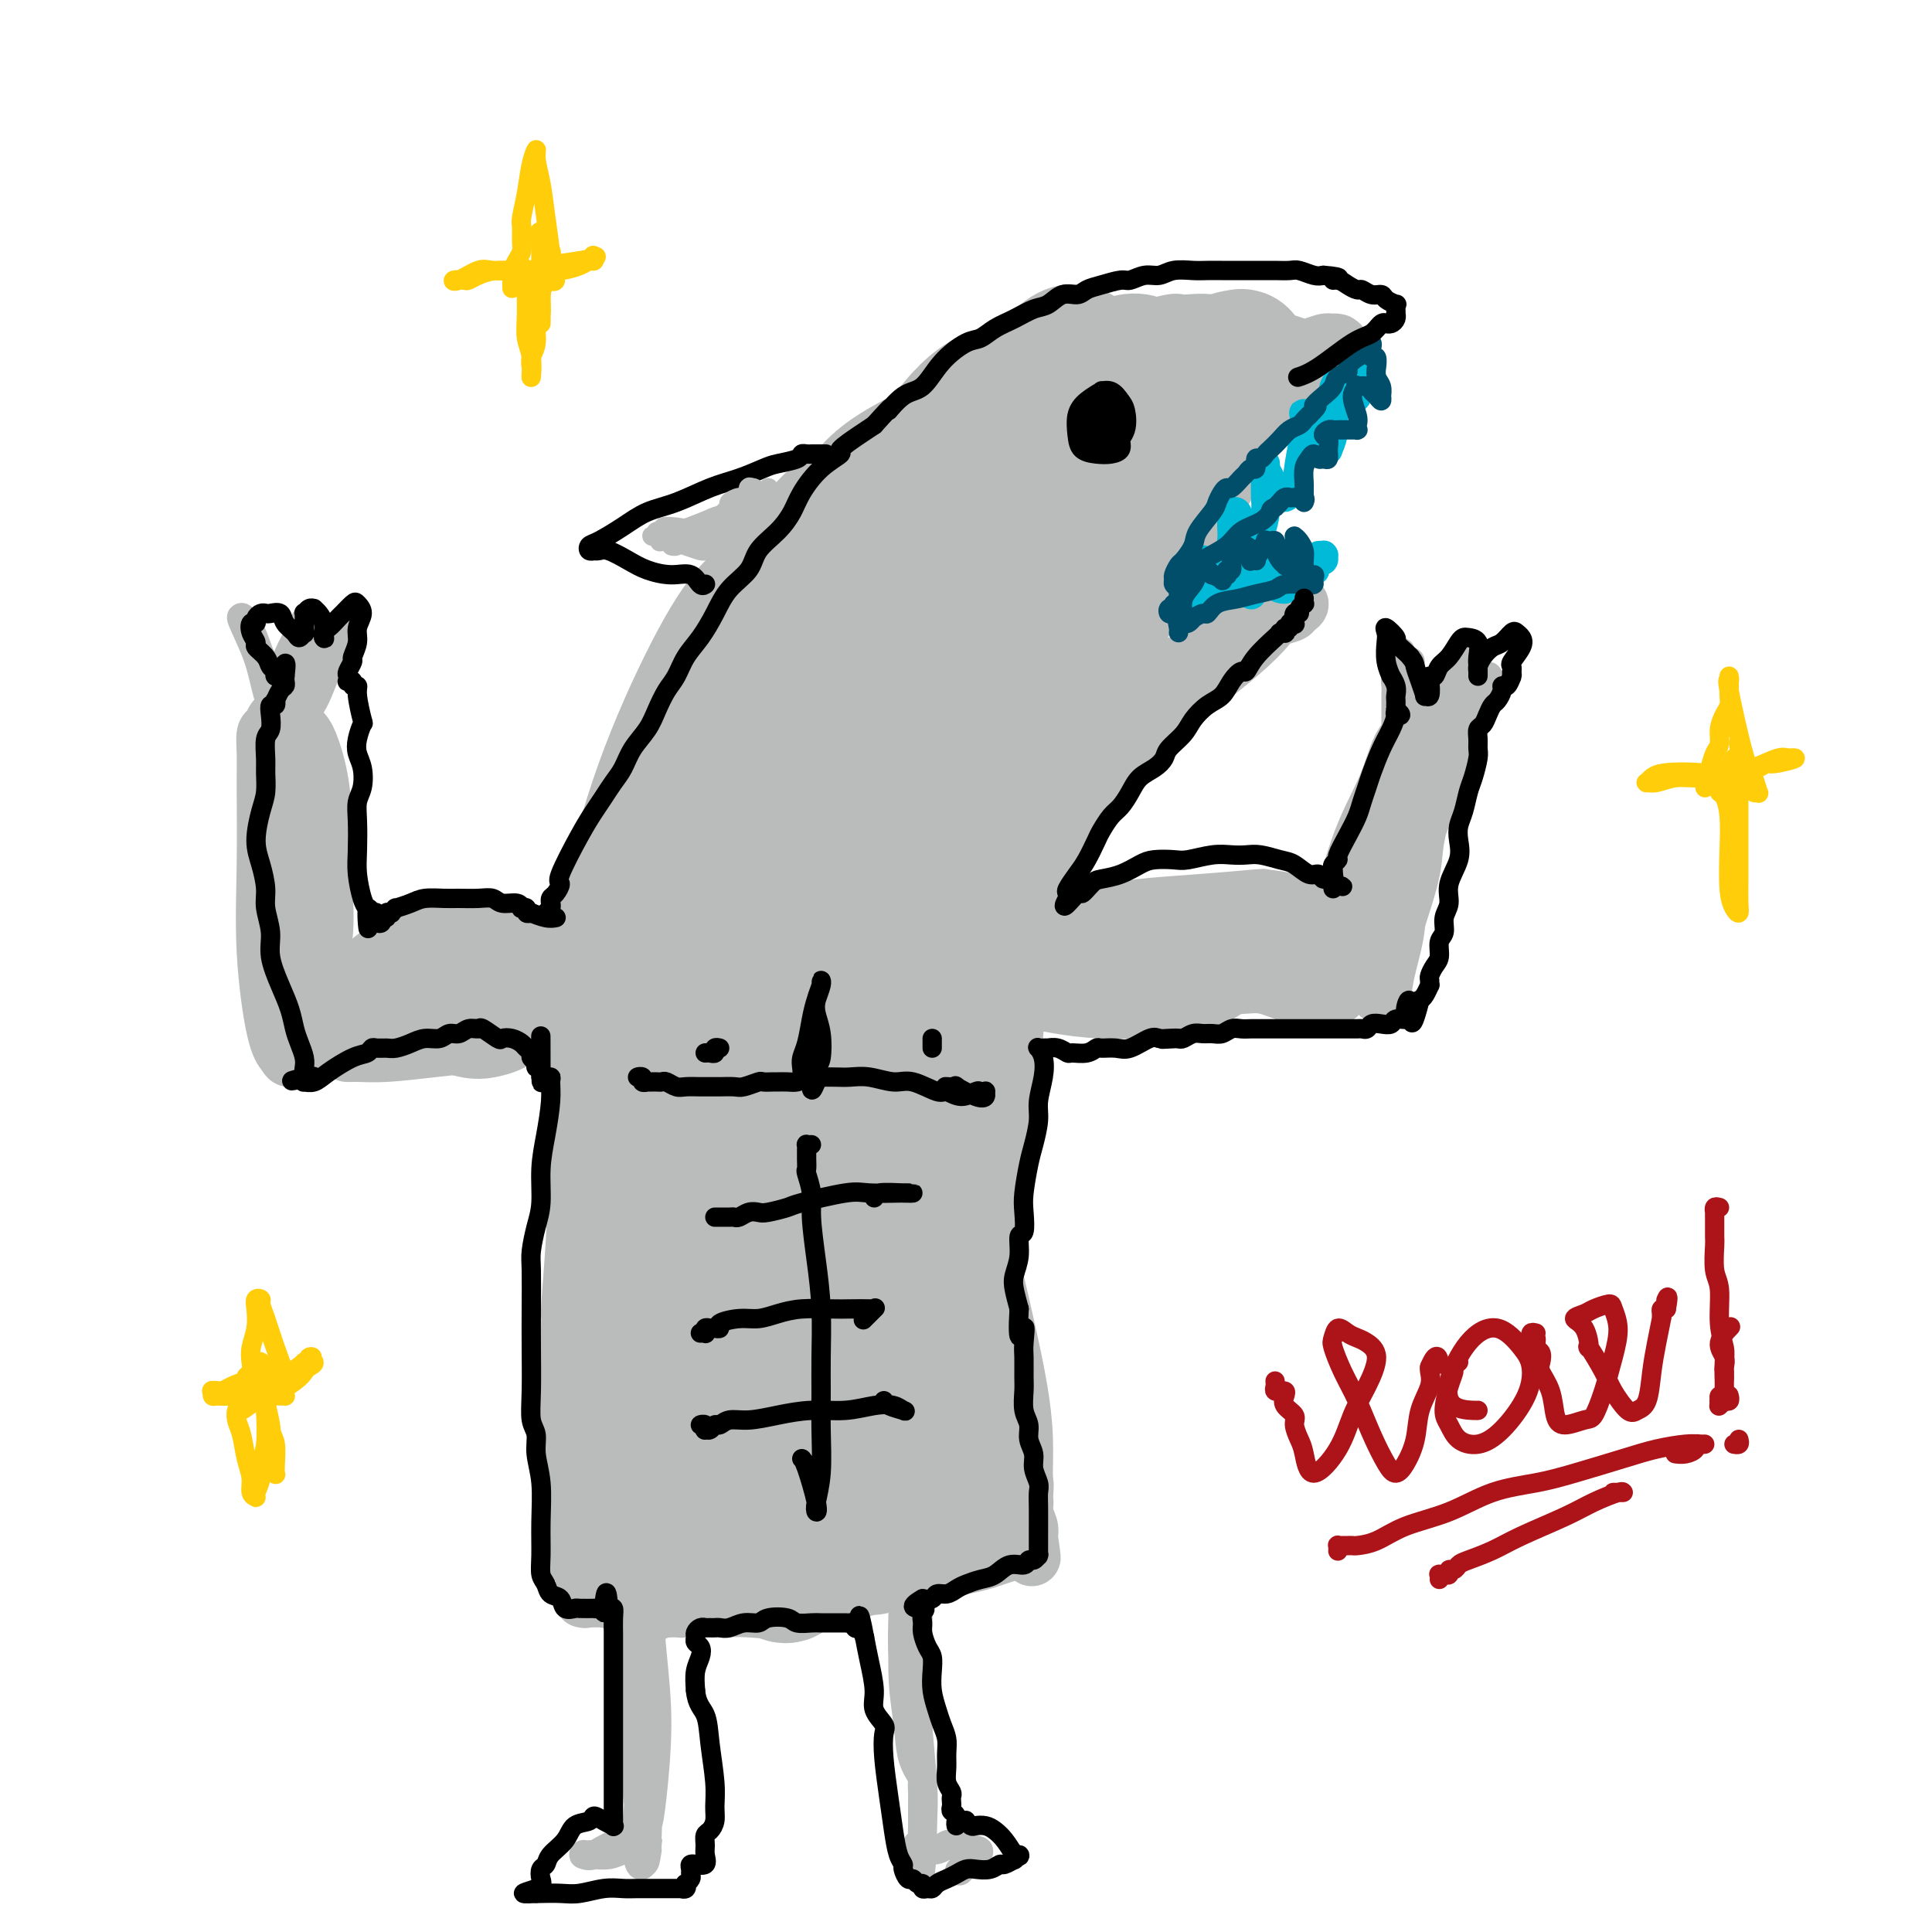 <svg viewBox='0 0 400 400' version='1.1' xmlns='http://www.w3.org/2000/svg' xmlns:xlink='http://www.w3.org/1999/xlink'><g fill='none' stroke='#BABBBB' stroke-width='12' stroke-linecap='round' stroke-linejoin='round'><path d='M117,320c-0.000,0.239 -0.000,0.478 0,0c0.000,-0.478 0.000,-1.671 0,-2c-0.000,-0.329 -0.000,0.208 0,0c0.000,-0.208 0.000,-1.161 0,-2c-0.000,-0.839 -0.000,-1.564 0,-2c0.000,-0.436 0.000,-0.584 0,-1c-0.000,-0.416 -0.001,-1.099 0,-2c0.001,-0.901 0.004,-2.019 0,-3c-0.004,-0.981 -0.016,-1.826 0,-3c0.016,-1.174 0.061,-2.678 0,-3c-0.061,-0.322 -0.226,0.537 0,-5c0.226,-5.537 0.844,-17.470 1,-22c0.156,-4.530 -0.151,-1.657 0,-4c0.151,-2.343 0.760,-9.900 1,-14c0.240,-4.100 0.110,-4.742 0,-7c-0.110,-2.258 -0.199,-6.133 0,-11c0.199,-4.867 0.686,-10.725 1,-14c0.314,-3.275 0.453,-3.967 1,-8c0.547,-4.033 1.501,-11.408 2,-15c0.499,-3.592 0.544,-3.400 1,-6c0.456,-2.600 1.321,-7.992 2,-12c0.679,-4.008 1.170,-6.632 2,-9c0.830,-2.368 2.000,-4.479 3,-8c1.000,-3.521 1.829,-8.453 3,-12c1.171,-3.547 2.683,-5.710 4,-8c1.317,-2.290 2.438,-4.706 4,-8c1.562,-3.294 3.565,-7.464 5,-10c1.435,-2.536 2.304,-3.438 4,-6c1.696,-2.562 4.221,-6.784 6,-9c1.779,-2.216 2.813,-2.424 4,-4c1.187,-1.576 2.527,-4.519 5,-7c2.473,-2.481 6.079,-4.501 8,-6c1.921,-1.499 2.158,-2.476 4,-4c1.842,-1.524 5.287,-3.594 8,-5c2.713,-1.406 4.692,-2.148 6,-3c1.308,-0.852 1.945,-1.815 4,-3c2.055,-1.185 5.527,-2.593 9,-4'/><path d='M205,78c6.831,-4.206 4.409,-2.221 5,-2c0.591,0.221 4.196,-1.324 8,-3c3.804,-1.676 7.807,-3.485 10,-4c2.193,-0.515 2.576,0.262 5,0c2.424,-0.262 6.889,-1.565 9,-2c2.111,-0.435 1.867,-0.004 3,0c1.133,0.004 3.643,-0.421 6,0c2.357,0.421 4.562,1.687 6,2c1.438,0.313 2.108,-0.326 3,0c0.892,0.326 2.007,1.618 3,2c0.993,0.382 1.863,-0.146 3,0c1.137,0.146 2.540,0.968 4,1c1.460,0.032 2.976,-0.724 4,-1c1.024,-0.276 1.558,-0.070 2,0c0.442,0.070 0.794,0.004 1,0c0.206,-0.004 0.266,0.056 0,0c-0.266,-0.056 -0.860,-0.226 -1,0c-0.140,0.226 0.172,0.849 0,1c-0.172,0.151 -0.830,-0.171 -1,0c-0.170,0.171 0.147,0.834 0,1c-0.147,0.166 -0.759,-0.165 -1,0c-0.241,0.165 -0.113,0.824 0,1c0.113,0.176 0.210,-0.133 0,0c-0.210,0.133 -0.728,0.706 -1,1c-0.272,0.294 -0.299,0.308 -1,1c-0.701,0.692 -2.077,2.061 -3,3c-0.923,0.939 -1.392,1.448 -2,2c-0.608,0.552 -1.356,1.149 -2,2c-0.644,0.851 -1.184,1.958 -2,3c-0.816,1.042 -1.908,2.021 -3,3'/><path d='M260,89c-2.917,3.722 -1.710,4.028 -2,5c-0.290,0.972 -2.077,2.611 -3,4c-0.923,1.389 -0.982,2.527 -2,4c-1.018,1.473 -2.993,3.281 -4,5c-1.007,1.719 -1.044,3.349 -2,5c-0.956,1.651 -2.831,3.323 -4,5c-1.169,1.677 -1.630,3.360 -3,6c-1.370,2.640 -3.647,6.237 -5,9c-1.353,2.763 -1.782,4.692 -3,7c-1.218,2.308 -3.225,4.996 -4,7c-0.775,2.004 -0.320,3.323 -1,6c-0.680,2.677 -2.497,6.712 -4,10c-1.503,3.288 -2.693,5.831 -4,10c-1.307,4.169 -2.730,9.966 -4,14c-1.270,4.034 -2.386,6.304 -3,9c-0.614,2.696 -0.727,5.816 -1,9c-0.273,3.184 -0.705,6.432 -1,10c-0.295,3.568 -0.453,7.455 -1,12c-0.547,4.545 -1.482,9.750 -2,14c-0.518,4.250 -0.619,7.547 -1,11c-0.381,3.453 -1.041,7.061 -1,10c0.041,2.939 0.785,5.210 1,8c0.215,2.790 -0.098,6.099 0,9c0.098,2.901 0.609,5.393 1,8c0.391,2.607 0.664,5.331 1,8c0.336,2.669 0.735,5.285 1,7c0.265,1.715 0.397,2.529 1,4c0.603,1.471 1.677,3.601 2,5c0.323,1.399 -0.105,2.069 0,3c0.105,0.931 0.744,2.123 1,3c0.256,0.877 0.128,1.438 0,2'/><path d='M213,318c1.225,8.754 0.288,2.138 0,0c-0.288,-2.138 0.071,0.201 0,1c-0.071,0.799 -0.574,0.060 -1,0c-0.426,-0.060 -0.777,0.561 -1,1c-0.223,0.439 -0.320,0.695 -1,1c-0.680,0.305 -1.945,0.659 -3,1c-1.055,0.341 -1.900,0.668 -3,1c-1.100,0.332 -2.455,0.669 -4,1c-1.545,0.331 -3.280,0.657 -5,1c-1.720,0.343 -3.425,0.703 -5,1c-1.575,0.297 -3.021,0.532 -5,1c-1.979,0.468 -4.492,1.169 -7,2c-2.508,0.831 -5.013,1.792 -7,2c-1.987,0.208 -3.457,-0.336 -5,0c-1.543,0.336 -3.158,1.554 -5,2c-1.842,0.446 -3.911,0.120 -6,0c-2.089,-0.120 -4.197,-0.035 -6,0c-1.803,0.035 -3.299,0.020 -5,0c-1.701,-0.020 -3.605,-0.044 -5,0c-1.395,0.044 -2.279,0.155 -4,0c-1.721,-0.155 -4.279,-0.577 -6,-1c-1.721,-0.423 -2.605,-0.849 -4,-1c-1.395,-0.151 -3.302,-0.028 -4,0c-0.698,0.028 -0.187,-0.038 0,0c0.187,0.038 0.050,0.179 0,0c-0.050,-0.179 -0.013,-0.677 0,-1c0.013,-0.323 0.004,-0.472 0,-1c-0.004,-0.528 -0.001,-1.437 0,-2c0.001,-0.563 0.001,-0.782 0,-1'/><path d='M121,326c-0.008,-0.685 -0.027,0.104 0,0c0.027,-0.104 0.100,-1.100 0,-2c-0.100,-0.900 -0.373,-1.704 -1,-2c-0.627,-0.296 -1.608,-0.085 -2,0c-0.392,0.085 -0.196,0.042 0,0'/><path d='M131,322c-0.312,-0.031 -0.623,-0.063 -1,0c-0.377,0.063 -0.818,0.219 -1,0c-0.182,-0.219 -0.105,-0.813 0,-1c0.105,-0.187 0.238,0.034 0,0c-0.238,-0.034 -0.848,-0.324 -1,-1c-0.152,-0.676 0.155,-1.739 0,-2c-0.155,-0.261 -0.773,0.279 -1,0c-0.227,-0.279 -0.065,-1.379 0,-2c0.065,-0.621 0.032,-0.763 0,-1c-0.032,-0.237 -0.065,-0.568 0,-1c0.065,-0.432 0.227,-0.964 0,-3c-0.227,-2.036 -0.845,-5.576 -1,-10c-0.155,-4.424 0.152,-9.733 0,-15c-0.152,-5.267 -0.762,-10.492 -1,-15c-0.238,-4.508 -0.104,-8.299 0,-11c0.104,-2.701 0.177,-4.313 0,-4c-0.177,0.313 -0.605,2.552 -1,7c-0.395,4.448 -0.758,11.104 -1,18c-0.242,6.896 -0.363,14.033 0,20c0.363,5.967 1.209,10.765 2,14c0.791,3.235 1.529,4.907 2,5c0.471,0.093 0.677,-1.394 1,-4c0.323,-2.606 0.762,-6.333 1,-13c0.238,-6.667 0.273,-16.275 0,-25c-0.273,-8.725 -0.855,-16.566 -1,-23c-0.145,-6.434 0.147,-11.460 0,-13c-0.147,-1.540 -0.734,0.408 -1,4c-0.266,3.592 -0.210,8.829 0,18c0.210,9.171 0.575,22.277 1,33c0.425,10.723 0.909,19.063 2,25c1.091,5.937 2.787,9.469 4,11c1.213,1.531 1.943,1.059 3,-2c1.057,-3.059 2.441,-8.706 3,-16c0.559,-7.294 0.294,-16.233 0,-25c-0.294,-8.767 -0.618,-17.360 -1,-24c-0.382,-6.640 -0.824,-11.326 -1,-12c-0.176,-0.674 -0.088,2.663 0,6'/><path d='M138,260c0.029,4.251 0.101,11.878 0,20c-0.101,8.122 -0.375,16.740 0,25c0.375,8.260 1.401,16.164 2,21c0.599,4.836 0.773,6.605 1,7c0.227,0.395 0.508,-0.585 1,-4c0.492,-3.415 1.197,-9.266 1,-17c-0.197,-7.734 -1.295,-17.352 -2,-25c-0.705,-7.648 -1.018,-13.327 -1,-16c0.018,-2.673 0.368,-2.340 1,0c0.632,2.340 1.546,6.686 3,15c1.454,8.314 3.448,20.595 5,29c1.552,8.405 2.664,12.933 4,15c1.336,2.067 2.898,1.672 4,1c1.102,-0.672 1.743,-1.621 2,-2c0.257,-0.379 0.128,-0.190 0,0'/></g>
<g fill='none' stroke='#BABBBB' stroke-width='28' stroke-linecap='round' stroke-linejoin='round'><path d='M132,299c-0.100,-0.815 -0.200,-1.631 0,-3c0.200,-1.369 0.699,-3.292 1,-5c0.301,-1.708 0.405,-3.203 1,-5c0.595,-1.797 1.680,-3.897 2,-5c0.320,-1.103 -0.126,-1.209 0,-2c0.126,-0.791 0.823,-2.268 1,-3c0.177,-0.732 -0.167,-0.721 0,-1c0.167,-0.279 0.846,-0.849 1,-1c0.154,-0.151 -0.216,0.119 0,1c0.216,0.881 1.018,2.375 1,2c-0.018,-0.375 -0.857,-2.618 1,3c1.857,5.618 6.408,19.099 9,27c2.592,7.901 3.225,10.224 4,12c0.775,1.776 1.693,3.007 2,3c0.307,-0.007 0.005,-1.250 0,-4c-0.005,-2.750 0.288,-7.005 0,-12c-0.288,-4.995 -1.158,-10.729 -2,-17c-0.842,-6.271 -1.656,-13.080 -2,-17c-0.344,-3.920 -0.217,-4.951 0,-4c0.217,0.951 0.524,3.885 1,8c0.476,4.115 1.120,9.410 2,16c0.880,6.590 1.996,14.474 3,20c1.004,5.526 1.897,8.695 3,11c1.103,2.305 2.418,3.745 3,3c0.582,-0.745 0.432,-3.675 1,-8c0.568,-4.325 1.855,-10.046 2,-18c0.145,-7.954 -0.852,-18.142 -1,-27c-0.148,-8.858 0.554,-16.388 1,-20c0.446,-3.612 0.637,-3.306 1,-1c0.363,2.306 0.898,6.613 2,13c1.102,6.387 2.772,14.853 4,23c1.228,8.147 2.014,15.973 3,21c0.986,5.027 2.171,7.255 3,9c0.829,1.745 1.300,3.008 2,2c0.700,-1.008 1.629,-4.288 2,-9c0.371,-4.712 0.186,-10.856 0,-17'/><path d='M183,294c-0.151,-7.883 -1.528,-14.589 -2,-21c-0.472,-6.411 -0.040,-12.525 0,-15c0.040,-2.475 -0.313,-1.311 0,2c0.313,3.311 1.292,8.768 2,15c0.708,6.232 1.146,13.238 2,19c0.854,5.762 2.126,10.279 3,13c0.874,2.721 1.352,3.648 2,4c0.648,0.352 1.467,0.131 2,-2c0.533,-2.131 0.779,-6.171 1,-10c0.221,-3.829 0.418,-7.445 0,-13c-0.418,-5.555 -1.451,-13.047 -2,-17c-0.549,-3.953 -0.615,-4.366 0,-3c0.615,1.366 1.909,4.510 3,9c1.091,4.490 1.977,10.326 3,15c1.023,4.674 2.184,8.186 3,11c0.816,2.814 1.288,4.931 2,6c0.712,1.069 1.664,1.090 2,1c0.336,-0.090 0.056,-0.293 0,-2c-0.056,-1.707 0.111,-4.920 0,-8c-0.111,-3.080 -0.498,-6.026 -1,-9c-0.502,-2.974 -1.117,-5.975 -2,-10c-0.883,-4.025 -2.035,-9.075 -3,-13c-0.965,-3.925 -1.742,-6.727 -2,-10c-0.258,-3.273 0.003,-7.017 0,-10c-0.003,-2.983 -0.272,-5.204 0,-9c0.272,-3.796 1.084,-9.168 2,-14c0.916,-4.832 1.936,-9.123 3,-14c1.064,-4.877 2.172,-10.338 3,-15c0.828,-4.662 1.377,-8.524 2,-12c0.623,-3.476 1.321,-6.564 2,-10c0.679,-3.436 1.340,-7.218 2,-11'/><path d='M210,161c2.706,-13.853 2.471,-10.484 3,-12c0.529,-1.516 1.822,-7.915 3,-12c1.178,-4.085 2.240,-5.855 3,-8c0.760,-2.145 1.217,-4.666 2,-7c0.783,-2.334 1.893,-4.480 3,-7c1.107,-2.520 2.211,-5.413 4,-8c1.789,-2.587 4.264,-4.867 6,-7c1.736,-2.133 2.734,-4.118 4,-6c1.266,-1.882 2.800,-3.660 4,-5c1.200,-1.340 2.067,-2.243 3,-3c0.933,-0.757 1.934,-1.370 3,-2c1.066,-0.630 2.199,-1.278 3,-2c0.801,-0.722 1.271,-1.517 2,-2c0.729,-0.483 1.716,-0.653 2,-1c0.284,-0.347 -0.134,-0.871 0,-1c0.134,-0.129 0.821,0.137 1,0c0.179,-0.137 -0.149,-0.679 0,-1c0.149,-0.321 0.777,-0.423 1,-1c0.223,-0.577 0.041,-1.628 0,-2c-0.041,-0.372 0.058,-0.065 0,0c-0.058,0.065 -0.273,-0.112 -1,0c-0.727,0.112 -1.965,0.513 -3,1c-1.035,0.487 -1.868,1.062 -4,3c-2.132,1.938 -5.563,5.241 -9,9c-3.437,3.759 -6.878,7.976 -10,13c-3.122,5.024 -5.924,10.856 -9,17c-3.076,6.144 -6.426,12.599 -8,16c-1.574,3.401 -1.370,3.747 -1,4c0.370,0.253 0.907,0.414 2,-1c1.093,-1.414 2.741,-4.404 5,-9c2.259,-4.596 5.130,-10.798 8,-17'/><path d='M227,110c3.723,-7.031 5.532,-11.109 7,-16c1.468,-4.891 2.597,-10.597 3,-14c0.403,-3.403 0.082,-4.504 -1,-5c-1.082,-0.496 -2.924,-0.389 -6,2c-3.076,2.389 -7.387,7.058 -11,12c-3.613,4.942 -6.527,10.156 -10,18c-3.473,7.844 -7.506,18.318 -10,25c-2.494,6.682 -3.451,9.572 -3,11c0.451,1.428 2.308,1.395 4,0c1.692,-1.395 3.220,-4.151 6,-10c2.780,-5.849 6.814,-14.791 10,-22c3.186,-7.209 5.525,-12.684 7,-18c1.475,-5.316 2.088,-10.475 2,-14c-0.088,-3.525 -0.876,-5.418 -2,-6c-1.124,-0.582 -2.585,0.148 -6,4c-3.415,3.852 -8.785,10.826 -13,18c-4.215,7.174 -7.276,14.549 -10,22c-2.724,7.451 -5.110,14.978 -6,19c-0.890,4.022 -0.284,4.539 1,4c1.284,-0.539 3.247,-2.135 5,-5c1.753,-2.865 3.298,-7.001 5,-12c1.702,-4.999 3.561,-10.861 5,-17c1.439,-6.139 2.457,-12.554 3,-17c0.543,-4.446 0.612,-6.922 -1,-7c-1.612,-0.078 -4.903,2.244 -8,6c-3.097,3.756 -6.000,8.948 -10,18c-4.000,9.052 -9.097,21.964 -13,32c-3.903,10.036 -6.613,17.195 -8,22c-1.387,4.805 -1.450,7.255 -1,8c0.450,0.745 1.414,-0.216 3,-3c1.586,-2.784 3.793,-7.392 6,-12'/><path d='M175,153c2.956,-6.602 5.846,-15.608 8,-23c2.154,-7.392 3.570,-13.169 4,-18c0.430,-4.831 -0.128,-8.714 -1,-11c-0.872,-2.286 -2.059,-2.974 -5,0c-2.941,2.974 -7.635,9.612 -12,17c-4.365,7.388 -8.400,15.528 -13,26c-4.600,10.472 -9.766,23.278 -13,32c-3.234,8.722 -4.535,13.361 -5,16c-0.465,2.639 -0.094,3.277 1,2c1.094,-1.277 2.910,-4.470 5,-9c2.090,-4.530 4.453,-10.396 7,-17c2.547,-6.604 5.277,-13.946 7,-20c1.723,-6.054 2.437,-10.822 3,-15c0.563,-4.178 0.973,-7.767 0,-9c-0.973,-1.233 -3.331,-0.110 -6,3c-2.669,3.110 -5.650,8.208 -9,15c-3.350,6.792 -7.068,15.279 -10,24c-2.932,8.721 -5.077,17.677 -7,25c-1.923,7.323 -3.624,13.014 -4,17c-0.376,3.986 0.573,6.266 2,6c1.427,-0.266 3.331,-3.078 5,-7c1.669,-3.922 3.103,-8.955 6,-16c2.897,-7.045 7.258,-16.104 10,-23c2.742,-6.896 3.865,-11.630 5,-16c1.135,-4.370 2.282,-8.378 2,-9c-0.282,-0.622 -1.993,2.140 -4,6c-2.007,3.860 -4.311,8.816 -7,19c-2.689,10.184 -5.762,25.596 -8,38c-2.238,12.404 -3.641,21.801 -5,32c-1.359,10.199 -2.674,21.200 -3,27c-0.326,5.800 0.337,6.400 1,7'/><path d='M129,272c0.065,9.110 3.728,-1.114 7,-9c3.272,-7.886 6.152,-13.434 9,-21c2.848,-7.566 5.665,-17.152 9,-28c3.335,-10.848 7.188,-22.960 10,-33c2.812,-10.040 4.584,-18.009 6,-23c1.416,-4.991 2.477,-7.006 2,-5c-0.477,2.006 -2.491,8.031 -4,14c-1.509,5.969 -2.514,11.882 -4,22c-1.486,10.118 -3.454,24.440 -5,37c-1.546,12.560 -2.671,23.356 -3,30c-0.329,6.644 0.137,9.135 1,10c0.863,0.865 2.122,0.105 4,-4c1.878,-4.105 4.375,-11.555 7,-19c2.625,-7.445 5.380,-14.885 8,-25c2.620,-10.115 5.107,-22.904 7,-32c1.893,-9.096 3.194,-14.500 4,-18c0.806,-3.500 1.118,-5.095 1,-4c-0.118,1.095 -0.667,4.881 -2,12c-1.333,7.119 -3.451,17.569 -5,27c-1.549,9.431 -2.530,17.841 -3,26c-0.470,8.159 -0.429,16.067 0,20c0.429,3.933 1.245,3.890 2,3c0.755,-0.890 1.447,-2.626 3,-9c1.553,-6.374 3.966,-17.387 6,-28c2.034,-10.613 3.690,-20.825 5,-32c1.310,-11.175 2.273,-23.313 3,-31c0.727,-7.687 1.217,-10.922 1,-11c-0.217,-0.078 -1.141,3.000 -2,8c-0.859,5.000 -1.654,11.923 -3,22c-1.346,10.077 -3.242,23.308 -4,33c-0.758,9.692 -0.379,15.846 0,22'/><path d='M189,226c-1.259,15.206 0.093,10.722 1,9c0.907,-1.722 1.367,-0.682 2,-2c0.633,-1.318 1.438,-4.994 2,-11c0.562,-6.006 0.883,-14.342 1,-21c0.117,-6.658 0.032,-11.639 0,-14c-0.032,-2.361 -0.009,-2.103 0,-2c0.009,0.103 0.005,0.052 0,0'/></g>
<g fill='none' stroke='#BABBBB' stroke-width='12' stroke-linecap='round' stroke-linejoin='round'><path d='M217,164c-0.006,0.111 -0.012,0.222 0,0c0.012,-0.222 0.041,-0.776 0,-1c-0.041,-0.224 -0.152,-0.117 0,0c0.152,0.117 0.566,0.243 1,0c0.434,-0.243 0.889,-0.855 1,-1c0.111,-0.145 -0.122,0.177 0,0c0.122,-0.177 0.600,-0.852 1,-1c0.400,-0.148 0.721,0.231 1,0c0.279,-0.231 0.514,-1.072 1,-2c0.486,-0.928 1.222,-1.943 2,-3c0.778,-1.057 1.597,-2.156 2,-3c0.403,-0.844 0.390,-1.434 1,-2c0.610,-0.566 1.844,-1.110 3,-2c1.156,-0.890 2.234,-2.126 3,-3c0.766,-0.874 1.218,-1.384 2,-2c0.782,-0.616 1.893,-1.337 3,-2c1.107,-0.663 2.210,-1.269 3,-2c0.790,-0.731 1.266,-1.589 2,-2c0.734,-0.411 1.727,-0.375 3,-1c1.273,-0.625 2.825,-1.909 5,-3c2.175,-1.091 4.972,-1.988 7,-3c2.028,-1.012 3.289,-2.139 5,-3c1.711,-0.861 3.874,-1.458 5,-2c1.126,-0.542 1.215,-1.030 1,-1c-0.215,0.030 -0.734,0.580 -1,1c-0.266,0.420 -0.281,0.712 -1,1c-0.719,0.288 -2.144,0.573 -3,1c-0.856,0.427 -1.145,0.995 -2,2c-0.855,1.005 -2.276,2.448 -4,4c-1.724,1.552 -3.750,3.212 -6,5c-2.250,1.788 -4.724,3.703 -8,7c-3.276,3.297 -7.352,7.977 -10,11c-2.648,3.023 -3.866,4.391 -6,7c-2.134,2.609 -5.185,6.460 -7,9c-1.815,2.540 -2.394,3.769 -4,6c-1.606,2.231 -4.239,5.463 -6,8c-1.761,2.537 -2.652,4.379 -4,6c-1.348,1.621 -3.155,3.022 -4,4c-0.845,0.978 -0.727,1.532 -1,2c-0.273,0.468 -0.935,0.848 -1,1c-0.065,0.152 0.468,0.076 1,0'/><path d='M202,200c-5.057,6.509 -1.699,1.282 0,-1c1.699,-2.282 1.738,-1.619 2,-2c0.262,-0.381 0.747,-1.805 2,-4c1.253,-2.195 3.273,-5.159 5,-8c1.727,-2.841 3.161,-5.558 6,-9c2.839,-3.442 7.083,-7.609 10,-11c2.917,-3.391 4.506,-6.004 7,-9c2.494,-2.996 5.892,-6.373 8,-9c2.108,-2.627 2.925,-4.505 4,-6c1.075,-1.495 2.407,-2.609 3,-3c0.593,-0.391 0.447,-0.060 0,0c-0.447,0.060 -1.196,-0.150 -2,0c-0.804,0.150 -1.662,0.661 -3,2c-1.338,1.339 -3.154,3.505 -6,7c-2.846,3.495 -6.722,8.318 -11,14c-4.278,5.682 -8.960,12.222 -12,17c-3.040,4.778 -4.440,7.794 -5,9c-0.560,1.206 -0.280,0.603 0,0'/><path d='M117,199c-0.424,0.119 -0.848,0.239 -1,0c-0.152,-0.239 -0.031,-0.835 0,-1c0.031,-0.165 -0.028,0.101 0,0c0.028,-0.101 0.143,-0.569 0,-1c-0.143,-0.431 -0.545,-0.823 -1,-1c-0.455,-0.177 -0.963,-0.138 -1,0c-0.037,0.138 0.398,0.375 0,0c-0.398,-0.375 -1.630,-1.363 -3,-2c-1.370,-0.637 -2.878,-0.925 -5,-1c-2.122,-0.075 -4.857,0.061 -7,0c-2.143,-0.061 -3.695,-0.320 -6,0c-2.305,0.320 -5.363,1.219 -8,2c-2.637,0.781 -4.851,1.442 -7,3c-2.149,1.558 -4.232,4.012 -6,6c-1.768,1.988 -3.222,3.511 -4,5c-0.778,1.489 -0.881,2.944 -1,4c-0.119,1.056 -0.253,1.713 0,2c0.253,0.287 0.894,0.206 2,0c1.106,-0.206 2.675,-0.535 4,-1c1.325,-0.465 2.404,-1.065 4,-2c1.596,-0.935 3.709,-2.203 6,-3c2.291,-0.797 4.762,-1.121 8,-1c3.238,0.121 7.245,0.688 11,2c3.755,1.312 7.258,3.368 10,5c2.742,1.632 4.722,2.840 7,4c2.278,1.160 4.854,2.271 6,3c1.146,0.729 0.862,1.076 1,1c0.138,-0.076 0.698,-0.577 1,-2c0.302,-1.423 0.345,-3.770 0,-6c-0.345,-2.230 -1.079,-4.342 -2,-7c-0.921,-2.658 -2.029,-5.861 -4,-8c-1.971,-2.139 -4.807,-3.212 -7,-4c-2.193,-0.788 -3.744,-1.289 -6,-1c-2.256,0.289 -5.216,1.368 -8,3c-2.784,1.632 -5.392,3.816 -8,6'/><path d='M92,204c-3.313,2.440 -3.595,4.038 -4,5c-0.405,0.962 -0.933,1.286 -1,2c-0.067,0.714 0.325,1.818 2,3c1.675,1.182 4.631,2.443 7,3c2.369,0.557 4.149,0.410 6,0c1.851,-0.410 3.772,-1.082 5,-2c1.228,-0.918 1.762,-2.080 2,-3c0.238,-0.920 0.182,-1.598 -1,-3c-1.182,-1.402 -3.488,-3.529 -6,-5c-2.512,-1.471 -5.231,-2.288 -9,-2c-3.769,0.288 -8.590,1.681 -12,3c-3.410,1.319 -5.411,2.565 -7,4c-1.589,1.435 -2.766,3.061 -2,4c0.766,0.939 3.475,1.193 6,1c2.525,-0.193 4.865,-0.834 9,-2c4.135,-1.166 10.066,-2.859 15,-4c4.934,-1.141 8.871,-1.732 12,-2c3.129,-0.268 5.449,-0.213 7,0c1.551,0.213 2.334,0.585 2,1c-0.334,0.415 -1.785,0.875 -4,1c-2.215,0.125 -5.194,-0.083 -9,0c-3.806,0.083 -8.441,0.457 -13,1c-4.559,0.543 -9.044,1.256 -12,2c-2.956,0.744 -4.384,1.518 -5,2c-0.616,0.482 -0.422,0.674 0,1c0.422,0.326 1.071,0.788 3,1c1.929,0.212 5.138,0.173 8,0c2.862,-0.173 5.375,-0.479 8,-1c2.625,-0.521 5.361,-1.256 7,-2c1.639,-0.744 2.183,-1.498 2,-2c-0.183,-0.502 -1.091,-0.751 -2,-1'/><path d='M106,209c0.086,-0.458 -3.199,0.896 -7,2c-3.801,1.104 -8.118,1.957 -12,3c-3.882,1.043 -7.329,2.277 -10,3c-2.671,0.723 -4.565,0.937 -5,1c-0.435,0.063 0.589,-0.024 2,0c1.411,0.024 3.209,0.160 6,0c2.791,-0.160 6.575,-0.617 10,-1c3.425,-0.383 6.492,-0.692 9,-1c2.508,-0.308 4.457,-0.615 6,-1c1.543,-0.385 2.678,-0.846 3,-1c0.322,-0.154 -0.170,0.001 -2,0c-1.830,-0.001 -4.998,-0.158 -8,0c-3.002,0.158 -5.837,0.632 -9,1c-3.163,0.368 -6.655,0.631 -9,1c-2.345,0.369 -3.542,0.844 -4,1c-0.458,0.156 -0.176,-0.007 1,0c1.176,0.007 3.247,0.184 5,0c1.753,-0.184 3.188,-0.729 6,-1c2.812,-0.271 7.001,-0.269 9,-1c1.999,-0.731 1.807,-2.197 2,-3c0.193,-0.803 0.769,-0.944 1,-1c0.231,-0.056 0.115,-0.028 0,0'/><path d='M68,209c-0.417,0.451 -0.833,0.902 -1,1c-0.167,0.098 -0.083,-0.159 0,0c0.083,0.159 0.166,0.732 0,1c-0.166,0.268 -0.583,0.230 -1,0c-0.417,-0.230 -0.836,-0.653 -1,-1c-0.164,-0.347 -0.072,-0.619 0,-1c0.072,-0.381 0.125,-0.870 0,-2c-0.125,-1.130 -0.428,-2.901 0,-5c0.428,-2.099 1.587,-4.526 2,-8c0.413,-3.474 0.081,-7.994 0,-12c-0.081,-4.006 0.088,-7.497 0,-11c-0.088,-3.503 -0.433,-7.018 -1,-10c-0.567,-2.982 -1.356,-5.433 -2,-7c-0.644,-1.567 -1.143,-2.251 -2,-3c-0.857,-0.749 -2.072,-1.562 -3,-2c-0.928,-0.438 -1.569,-0.499 -2,0c-0.431,0.499 -0.651,1.560 -1,2c-0.349,0.440 -0.827,0.261 -1,1c-0.173,0.739 -0.041,2.396 0,4c0.041,1.604 -0.011,3.154 0,7c0.011,3.846 0.083,9.988 0,16c-0.083,6.012 -0.321,11.892 0,18c0.321,6.108 1.201,12.442 2,16c0.799,3.558 1.516,4.339 2,5c0.484,0.661 0.734,1.202 1,1c0.266,-0.202 0.547,-1.145 1,-3c0.453,-1.855 1.079,-4.620 1,-8c-0.079,-3.380 -0.862,-7.375 -1,-12c-0.138,-4.625 0.370,-9.880 0,-15c-0.370,-5.120 -1.619,-10.105 -2,-13c-0.381,-2.895 0.108,-3.699 0,-4c-0.108,-0.301 -0.811,-0.100 -1,0c-0.189,0.100 0.135,0.099 0,1c-0.135,0.901 -0.729,2.704 -1,5c-0.271,2.296 -0.220,5.085 0,9c0.220,3.915 0.610,8.958 1,14'/><path d='M58,193c0.136,6.736 0.977,9.076 2,11c1.023,1.924 2.229,3.431 3,4c0.771,0.569 1.107,0.202 1,-2c-0.107,-2.202 -0.657,-6.237 -1,-10c-0.343,-3.763 -0.478,-7.255 -1,-11c-0.522,-3.745 -1.430,-7.743 -2,-10c-0.570,-2.257 -0.800,-2.773 -1,-1c-0.200,1.773 -0.368,5.834 0,11c0.368,5.166 1.274,11.436 2,17c0.726,5.564 1.272,10.421 2,13c0.728,2.579 1.636,2.880 2,3c0.364,0.120 0.182,0.060 0,0'/><path d='M215,200c0.002,-0.021 0.004,-0.043 0,0c-0.004,0.043 -0.012,0.149 0,0c0.012,-0.149 0.046,-0.555 0,-1c-0.046,-0.445 -0.171,-0.929 0,-1c0.171,-0.071 0.639,0.273 1,0c0.361,-0.273 0.615,-1.162 1,-2c0.385,-0.838 0.899,-1.625 1,-2c0.101,-0.375 -0.212,-0.339 1,-1c1.212,-0.661 3.950,-2.020 7,-3c3.050,-0.980 6.411,-1.581 10,-2c3.589,-0.419 7.407,-0.656 12,-1c4.593,-0.344 9.963,-0.794 12,-1c2.037,-0.206 0.742,-0.168 2,0c1.258,0.168 5.070,0.465 8,2c2.930,1.535 4.978,4.307 6,7c1.022,2.693 1.018,5.305 1,7c-0.018,1.695 -0.049,2.472 0,3c0.049,0.528 0.179,0.806 0,1c-0.179,0.194 -0.667,0.303 -1,0c-0.333,-0.303 -0.511,-1.017 -1,-1c-0.489,0.017 -1.291,0.765 -2,1c-0.709,0.235 -1.327,-0.042 -2,0c-0.673,0.042 -1.400,0.403 -3,0c-1.600,-0.403 -4.073,-1.569 -6,-2c-1.927,-0.431 -3.309,-0.125 -6,0c-2.691,0.125 -6.693,0.071 -10,0c-3.307,-0.071 -5.919,-0.159 -9,0c-3.081,0.159 -6.630,0.564 -10,1c-3.370,0.436 -6.561,0.904 -9,1c-2.439,0.096 -4.126,-0.181 -5,0c-0.874,0.181 -0.936,0.819 -1,1c-0.064,0.181 -0.131,-0.096 1,0c1.131,0.096 3.458,0.564 6,1c2.542,0.436 5.298,0.839 9,1c3.702,0.161 8.351,0.081 13,0'/><path d='M241,209c6.373,0.075 8.305,-1.236 11,-3c2.695,-1.764 6.151,-3.980 8,-5c1.849,-1.020 2.090,-0.844 2,-1c-0.090,-0.156 -0.509,-0.644 -2,-1c-1.491,-0.356 -4.052,-0.578 -7,-1c-2.948,-0.422 -6.284,-1.042 -10,-1c-3.716,0.042 -7.813,0.745 -12,1c-4.187,0.255 -8.463,0.062 -11,0c-2.537,-0.062 -3.334,0.009 -3,0c0.334,-0.009 1.799,-0.097 4,0c2.201,0.097 5.140,0.379 9,0c3.860,-0.379 8.643,-1.419 13,-2c4.357,-0.581 8.290,-0.703 13,-2c4.710,-1.297 10.199,-3.771 13,-5c2.801,-1.229 2.915,-1.214 3,-1c0.085,0.214 0.140,0.628 -2,1c-2.140,0.372 -6.476,0.702 -8,1c-1.524,0.298 -0.237,0.563 -2,1c-1.763,0.437 -6.576,1.046 -11,2c-4.424,0.954 -8.460,2.254 -11,3c-2.540,0.746 -3.584,0.939 -4,1c-0.416,0.061 -0.203,-0.009 1,0c1.203,0.009 3.396,0.096 6,0c2.604,-0.096 5.619,-0.374 9,0c3.381,0.374 7.128,1.402 10,2c2.872,0.598 4.868,0.768 7,1c2.132,0.232 4.398,0.528 6,1c1.602,0.472 2.540,1.121 3,1c0.460,-0.121 0.443,-1.012 0,-2c-0.443,-0.988 -1.312,-2.074 -2,-3c-0.688,-0.926 -1.197,-1.693 -2,-2c-0.803,-0.307 -1.902,-0.153 -3,0'/><path d='M269,195c-1.533,-0.644 -1.867,1.244 -2,2c-0.133,0.756 -0.067,0.378 0,0'/><path d='M277,200c0.113,0.391 0.226,0.781 0,1c-0.226,0.219 -0.793,0.265 -1,0c-0.207,-0.265 -0.056,-0.841 0,-1c0.056,-0.159 0.015,0.099 0,0c-0.015,-0.099 -0.005,-0.555 0,-1c0.005,-0.445 0.006,-0.877 0,-1c-0.006,-0.123 -0.019,0.064 0,0c0.019,-0.064 0.070,-0.380 0,-1c-0.070,-0.620 -0.262,-1.545 0,-3c0.262,-1.455 0.979,-3.441 2,-7c1.021,-3.559 2.346,-8.692 4,-13c1.654,-4.308 3.638,-7.793 5,-11c1.362,-3.207 2.102,-6.137 3,-8c0.898,-1.863 1.955,-2.660 3,-3c1.045,-0.340 2.079,-0.222 3,0c0.921,0.222 1.729,0.549 2,1c0.271,0.451 0.006,1.024 0,2c-0.006,0.976 0.247,2.353 0,4c-0.247,1.647 -0.993,3.563 -2,6c-1.007,2.437 -2.274,5.395 -3,8c-0.726,2.605 -0.912,4.856 -2,8c-1.088,3.144 -3.078,7.182 -4,10c-0.922,2.818 -0.777,4.418 -1,6c-0.223,1.582 -0.815,3.146 -1,4c-0.185,0.854 0.038,0.999 0,1c-0.038,0.001 -0.337,-0.142 0,-1c0.337,-0.858 1.312,-2.432 2,-4c0.688,-1.568 1.091,-3.130 2,-6c0.909,-2.870 2.323,-7.048 3,-10c0.677,-2.952 0.617,-4.679 1,-7c0.383,-2.321 1.210,-5.235 1,-7c-0.210,-1.765 -1.458,-2.380 -2,-3c-0.542,-0.620 -0.377,-1.244 -1,0c-0.623,1.244 -2.035,4.355 -3,8c-0.965,3.645 -1.482,7.822 -2,12'/><path d='M286,184c-1.140,5.947 -0.991,10.813 -1,14c-0.009,3.187 -0.174,4.693 0,6c0.174,1.307 0.689,2.415 1,2c0.311,-0.415 0.417,-2.353 1,-5c0.583,-2.647 1.641,-6.004 2,-9c0.359,-2.996 0.019,-5.632 0,-7c-0.019,-1.368 0.284,-1.470 0,0c-0.284,1.470 -1.153,4.511 -2,8c-0.847,3.489 -1.670,7.425 -2,9c-0.330,1.575 -0.165,0.787 0,0'/></g>
<g fill='none' stroke='#BABBBB' stroke-width='6' stroke-linecap='round' stroke-linejoin='round'><path d='M289,151c-0.000,-0.022 -0.000,-0.044 0,0c0.000,0.044 0.000,0.154 0,0c-0.000,-0.154 -0.000,-0.571 0,-1c0.000,-0.429 0.000,-0.870 0,-1c-0.000,-0.130 -0.000,0.050 0,0c0.000,-0.050 0.000,-0.331 0,-1c-0.000,-0.669 -0.001,-1.726 0,-2c0.001,-0.274 0.004,0.237 0,0c-0.004,-0.237 -0.015,-1.220 0,-2c0.015,-0.780 0.057,-1.356 0,-2c-0.057,-0.644 -0.211,-1.354 0,-2c0.211,-0.646 0.789,-1.227 1,-2c0.211,-0.773 0.057,-1.738 0,-2c-0.057,-0.262 -0.016,0.180 0,0c0.016,-0.180 0.008,-0.983 0,-1c-0.008,-0.017 -0.016,0.750 0,1c0.016,0.250 0.056,-0.017 0,0c-0.056,0.017 -0.207,0.319 0,1c0.207,0.681 0.774,1.741 1,3c0.226,1.259 0.113,2.718 0,4c-0.113,1.282 -0.226,2.388 0,3c0.226,0.612 0.793,0.730 1,1c0.207,0.270 0.056,0.693 0,0c-0.056,-0.693 -0.015,-2.501 0,-4c0.015,-1.499 0.004,-2.687 0,-4c-0.004,-1.313 -0.002,-2.750 0,-3c0.002,-0.250 0.003,0.689 0,1c-0.003,0.311 -0.011,-0.005 0,1c0.011,1.005 0.041,3.332 0,5c-0.041,1.668 -0.155,2.679 0,4c0.155,1.321 0.577,2.953 1,4c0.423,1.047 0.845,1.510 1,2c0.155,0.490 0.042,1.005 0,1c-0.042,-0.005 -0.013,-0.532 0,-1c0.013,-0.468 0.009,-0.877 0,-1c-0.009,-0.123 -0.023,0.039 0,0c0.023,-0.039 0.083,-0.280 0,-1c-0.083,-0.720 -0.309,-1.920 0,-3c0.309,-1.080 1.155,-2.040 2,-3'/><path d='M296,146c0.212,-1.191 -0.259,0.331 0,0c0.259,-0.331 1.248,-2.516 2,-4c0.752,-1.484 1.267,-2.268 2,-3c0.733,-0.732 1.683,-1.413 2,-2c0.317,-0.587 0.002,-1.080 0,-1c-0.002,0.080 0.310,0.733 0,2c-0.310,1.267 -1.242,3.149 -2,5c-0.758,1.851 -1.342,3.673 -2,5c-0.658,1.327 -1.391,2.160 -2,3c-0.609,0.840 -1.093,1.686 -1,2c0.093,0.314 0.764,0.096 1,0c0.236,-0.096 0.038,-0.069 0,0c-0.038,0.069 0.086,0.181 0,0c-0.086,-0.181 -0.381,-0.653 0,-1c0.381,-0.347 1.438,-0.567 2,-1c0.562,-0.433 0.627,-1.077 1,-2c0.373,-0.923 1.052,-2.125 2,-3c0.948,-0.875 2.164,-1.425 3,-2c0.836,-0.575 1.292,-1.177 2,-2c0.708,-0.823 1.668,-1.869 2,-2c0.332,-0.131 0.035,0.652 0,1c-0.035,0.348 0.191,0.262 0,1c-0.191,0.738 -0.798,2.301 -2,4c-1.202,1.699 -2.997,3.533 -4,5c-1.003,1.467 -1.214,2.568 -1,3c0.214,0.432 0.853,0.196 1,0c0.147,-0.196 -0.198,-0.351 0,-1c0.198,-0.649 0.938,-1.790 2,-3c1.062,-1.210 2.446,-2.489 3,-3c0.554,-0.511 0.277,-0.256 0,0'/><path d='M60,152c-0.002,0.502 -0.004,1.003 0,1c0.004,-0.003 0.015,-0.511 0,-1c-0.015,-0.489 -0.056,-0.960 0,-1c0.056,-0.040 0.208,0.351 0,0c-0.208,-0.351 -0.777,-1.444 -1,-2c-0.223,-0.556 -0.100,-0.575 0,-1c0.100,-0.425 0.178,-1.256 0,-2c-0.178,-0.744 -0.613,-1.401 -1,-2c-0.387,-0.599 -0.727,-1.140 -1,-2c-0.273,-0.860 -0.480,-2.038 -1,-3c-0.520,-0.962 -1.352,-1.708 -2,-3c-0.648,-1.292 -1.110,-3.128 -2,-5c-0.890,-1.872 -2.206,-3.778 -2,-3c0.206,0.778 1.936,4.240 3,7c1.064,2.760 1.462,4.816 2,7c0.538,2.184 1.216,4.495 2,6c0.784,1.505 1.675,2.203 2,3c0.325,0.797 0.083,1.693 0,2c-0.083,0.307 -0.008,0.025 0,0c0.008,-0.025 -0.050,0.205 0,0c0.050,-0.205 0.208,-0.847 0,-1c-0.208,-0.153 -0.784,0.183 -1,0c-0.216,-0.183 -0.074,-0.883 0,-1c0.074,-0.117 0.078,0.350 0,0c-0.078,-0.350 -0.238,-1.516 0,-3c0.238,-1.484 0.872,-3.285 1,-5c0.128,-1.715 -0.252,-3.345 0,-5c0.252,-1.655 1.137,-3.336 2,-5c0.863,-1.664 1.706,-3.309 2,-4c0.294,-0.691 0.041,-0.426 0,0c-0.041,0.426 0.130,1.012 0,2c-0.130,0.988 -0.561,2.378 -1,4c-0.439,1.622 -0.888,3.475 -1,5c-0.112,1.525 0.111,2.721 0,4c-0.111,1.279 -0.555,2.639 -1,4'/><path d='M60,148c-0.530,3.206 -0.354,1.720 0,1c0.354,-0.720 0.885,-0.676 1,-1c0.115,-0.324 -0.186,-1.018 0,-2c0.186,-0.982 0.859,-2.253 2,-4c1.141,-1.747 2.751,-3.970 4,-6c1.249,-2.030 2.137,-3.867 3,-5c0.863,-1.133 1.700,-1.562 2,-2c0.300,-0.438 0.062,-0.884 0,-1c-0.062,-0.116 0.051,0.099 0,1c-0.051,0.901 -0.266,2.488 -1,4c-0.734,1.512 -1.987,2.951 -3,5c-1.013,2.049 -1.784,4.710 -3,7c-1.216,2.290 -2.875,4.210 -4,6c-1.125,1.790 -1.714,3.449 -2,4c-0.286,0.551 -0.269,-0.005 0,-1c0.269,-0.995 0.791,-2.427 1,-3c0.209,-0.573 0.104,-0.286 0,0'/><path d='M131,324c0.030,-0.323 0.061,-0.646 0,-1c-0.061,-0.354 -0.212,-0.740 0,-1c0.212,-0.260 0.789,-0.394 1,0c0.211,0.394 0.055,1.317 0,2c-0.055,0.683 -0.011,1.128 0,2c0.011,0.872 -0.011,2.173 0,4c0.011,1.827 0.057,4.181 0,6c-0.057,1.819 -0.215,3.102 0,5c0.215,1.898 0.803,4.409 1,7c0.197,2.591 0.003,5.262 0,8c-0.003,2.738 0.185,5.544 0,9c-0.185,3.456 -0.743,7.563 -1,11c-0.257,3.437 -0.212,6.203 0,8c0.212,1.797 0.590,2.626 1,2c0.410,-0.626 0.852,-2.708 1,-6c0.148,-3.292 0.001,-7.795 0,-13c-0.001,-5.205 0.144,-11.111 0,-18c-0.144,-6.889 -0.578,-14.760 -1,-21c-0.422,-6.240 -0.832,-10.850 -1,-13c-0.168,-2.150 -0.095,-1.840 0,-1c0.095,0.840 0.210,2.211 0,6c-0.210,3.789 -0.747,9.995 -1,17c-0.253,7.005 -0.223,14.809 0,21c0.223,6.191 0.639,10.770 1,14c0.361,3.230 0.668,5.110 1,6c0.332,0.890 0.687,0.791 1,0c0.313,-0.791 0.582,-2.272 1,-6c0.418,-3.728 0.985,-9.701 1,-15c0.015,-5.299 -0.522,-9.924 -1,-15c-0.478,-5.076 -0.899,-10.604 -1,-15c-0.101,-4.396 0.116,-7.661 0,-9c-0.116,-1.339 -0.564,-0.754 -1,2c-0.436,2.754 -0.859,7.676 -1,13c-0.141,5.324 0.001,11.049 0,17c-0.001,5.951 -0.143,12.129 0,17c0.143,4.871 0.572,8.436 1,12'/><path d='M133,379c0.060,10.403 0.711,5.912 1,4c0.289,-1.912 0.218,-1.245 0,-1c-0.218,0.245 -0.582,0.066 -1,0c-0.418,-0.066 -0.890,-0.020 -1,0c-0.110,0.020 0.143,0.013 0,0c-0.143,-0.013 -0.683,-0.032 -1,0c-0.317,0.032 -0.412,0.114 -1,0c-0.588,-0.114 -1.671,-0.423 -3,0c-1.329,0.423 -2.905,1.577 -4,2c-1.095,0.423 -1.710,0.114 -2,0c-0.290,-0.114 -0.256,-0.033 0,0c0.256,0.033 0.734,0.019 1,0c0.266,-0.019 0.320,-0.044 1,0c0.680,0.044 1.986,0.155 3,0c1.014,-0.155 1.736,-0.578 3,-1c1.264,-0.422 3.071,-0.844 4,-1c0.929,-0.156 0.980,-0.044 1,0c0.020,0.044 0.010,0.022 0,0'/><path d='M189,327c-0.000,-0.473 -0.000,-0.947 0,-1c0.000,-0.053 0.000,0.313 0,0c-0.000,-0.313 -0.001,-1.305 0,-2c0.001,-0.695 0.004,-1.091 0,-1c-0.004,0.091 -0.015,0.670 0,1c0.015,0.330 0.057,0.410 0,1c-0.057,0.590 -0.212,1.689 0,3c0.212,1.311 0.793,2.835 1,5c0.207,2.165 0.041,4.971 0,6c-0.041,1.029 0.042,0.282 0,3c-0.042,2.718 -0.208,8.902 0,14c0.208,5.098 0.789,9.110 1,13c0.211,3.890 0.051,7.659 0,10c-0.051,2.341 0.007,3.253 0,3c-0.007,-0.253 -0.079,-1.671 0,-4c0.079,-2.329 0.308,-5.570 0,-9c-0.308,-3.430 -1.154,-7.051 -2,-11c-0.846,-3.949 -1.690,-8.228 -2,-13c-0.310,-4.772 -0.084,-10.037 0,-13c0.084,-2.963 0.026,-3.625 0,-4c-0.026,-0.375 -0.019,-0.464 0,1c0.019,1.464 0.051,4.480 0,8c-0.051,3.520 -0.185,7.544 0,11c0.185,3.456 0.691,6.344 1,9c0.309,2.656 0.423,5.081 1,7c0.577,1.919 1.619,3.333 2,4c0.381,0.667 0.102,0.587 0,1c-0.102,0.413 -0.028,1.319 0,2c0.028,0.681 0.008,1.138 0,2c-0.008,0.862 -0.006,2.130 0,3c0.006,0.870 0.016,1.342 0,2c-0.016,0.658 -0.057,1.502 0,2c0.057,0.498 0.211,0.649 0,1c-0.211,0.351 -0.788,0.902 -1,1c-0.212,0.098 -0.061,-0.258 0,0c0.061,0.258 0.030,1.129 0,2'/><path d='M190,384c0.304,9.328 0.565,2.646 1,0c0.435,-2.646 1.044,-1.258 2,-1c0.956,0.258 2.259,-0.613 3,-1c0.741,-0.387 0.920,-0.289 2,0c1.080,0.289 3.063,0.768 4,1c0.937,0.232 0.829,0.216 0,1c-0.829,0.784 -2.380,2.367 -3,3c-0.620,0.633 -0.310,0.317 0,0'/></g>
<g fill='none' stroke='#00BAD8' stroke-width='6' stroke-linecap='round' stroke-linejoin='round'><path d='M245,124c0.000,0.443 0.000,0.885 0,1c-0.000,0.115 -0.000,-0.098 0,0c0.000,0.098 0.000,0.506 0,1c-0.000,0.494 -0.001,1.075 0,1c0.001,-0.075 0.004,-0.807 0,-1c-0.004,-0.193 -0.015,0.154 0,0c0.015,-0.154 0.057,-0.810 0,-1c-0.057,-0.190 -0.211,0.085 0,0c0.211,-0.085 0.788,-0.530 1,-1c0.212,-0.470 0.061,-0.966 0,-1c-0.061,-0.034 -0.030,0.394 0,0c0.030,-0.394 0.061,-1.609 0,-2c-0.061,-0.391 -0.213,0.042 0,0c0.213,-0.042 0.792,-0.560 1,-1c0.208,-0.440 0.046,-0.804 0,-1c-0.046,-0.196 0.025,-0.226 0,0c-0.025,0.226 -0.146,0.706 0,1c0.146,0.294 0.560,0.401 1,1c0.440,0.599 0.907,1.692 1,2c0.093,0.308 -0.186,-0.167 0,0c0.186,0.167 0.837,0.977 1,1c0.163,0.023 -0.163,-0.740 0,-1c0.163,-0.260 0.816,-0.017 1,0c0.184,0.017 -0.101,-0.191 0,-1c0.101,-0.809 0.589,-2.221 1,-3c0.411,-0.779 0.745,-0.927 1,-1c0.255,-0.073 0.432,-0.071 1,0c0.568,0.071 1.528,0.210 2,1c0.472,0.790 0.455,2.230 1,3c0.545,0.770 1.652,0.868 2,1c0.348,0.132 -0.064,0.298 0,0c0.064,-0.298 0.605,-1.058 1,-2c0.395,-0.942 0.645,-2.064 1,-3c0.355,-0.936 0.817,-1.684 1,-2c0.183,-0.316 0.088,-0.201 0,0c-0.088,0.201 -0.168,0.486 0,1c0.168,0.514 0.584,1.257 1,2'/><path d='M263,119c2.730,0.072 1.056,1.254 1,2c-0.056,0.746 1.506,1.058 2,1c0.494,-0.058 -0.079,-0.484 0,-1c0.079,-0.516 0.809,-1.120 1,-2c0.191,-0.880 -0.157,-2.034 0,-3c0.157,-0.966 0.820,-1.743 1,-2c0.180,-0.257 -0.123,0.008 0,0c0.123,-0.008 0.673,-0.288 1,0c0.327,0.288 0.431,1.142 1,2c0.569,0.858 1.601,1.718 2,2c0.399,0.282 0.163,-0.015 0,0c-0.163,0.015 -0.254,0.343 0,0c0.254,-0.343 0.854,-1.356 1,-2c0.146,-0.644 -0.161,-0.919 0,-1c0.161,-0.081 0.789,0.031 1,0c0.211,-0.031 0.005,-0.204 0,0c-0.005,0.204 0.191,0.786 0,1c-0.191,0.214 -0.769,0.061 -1,0c-0.231,-0.061 -0.116,-0.031 0,0'/><path d='M247,116c-0.081,0.002 -0.163,0.005 0,0c0.163,-0.005 0.569,-0.016 1,0c0.431,0.016 0.885,0.061 1,0c0.115,-0.061 -0.110,-0.226 0,0c0.110,0.226 0.555,0.843 1,1c0.445,0.157 0.889,-0.145 1,0c0.111,0.145 -0.111,0.736 0,1c0.111,0.264 0.555,0.202 1,0c0.445,-0.202 0.890,-0.542 1,-1c0.110,-0.458 -0.114,-1.034 0,-1c0.114,0.034 0.566,0.679 1,0c0.434,-0.679 0.852,-2.681 1,-4c0.148,-1.319 0.028,-1.956 0,-3c-0.028,-1.044 0.038,-2.496 0,-3c-0.038,-0.504 -0.179,-0.059 0,0c0.179,0.059 0.678,-0.268 1,0c0.322,0.268 0.468,1.131 1,2c0.532,0.869 1.449,1.745 2,2c0.551,0.255 0.736,-0.112 1,0c0.264,0.112 0.607,0.701 1,0c0.393,-0.701 0.836,-2.693 1,-4c0.164,-1.307 0.047,-1.928 0,-3c-0.047,-1.072 -0.025,-2.596 0,-4c0.025,-1.404 0.053,-2.689 0,-3c-0.053,-0.311 -0.188,0.352 0,1c0.188,0.648 0.698,1.280 1,2c0.302,0.720 0.395,1.528 1,2c0.605,0.472 1.721,0.609 2,1c0.279,0.391 -0.279,1.036 0,1c0.279,-0.036 1.394,-0.754 2,-2c0.606,-1.246 0.701,-3.019 1,-5c0.299,-1.981 0.802,-4.170 1,-6c0.198,-1.830 0.092,-3.300 0,-4c-0.092,-0.700 -0.169,-0.628 0,0c0.169,0.628 0.585,1.814 1,3'/><path d='M271,89c0.277,0.793 0.470,1.276 1,2c0.530,0.724 1.396,1.690 2,2c0.604,0.310 0.946,-0.035 1,0c0.054,0.035 -0.179,0.451 0,0c0.179,-0.451 0.769,-1.769 1,-3c0.231,-1.231 0.103,-2.376 0,-4c-0.103,-1.624 -0.182,-3.728 0,-5c0.182,-1.272 0.626,-1.710 1,-2c0.374,-0.290 0.677,-0.430 1,0c0.323,0.430 0.665,1.429 1,2c0.335,0.571 0.664,0.714 1,1c0.336,0.286 0.678,0.716 1,0c0.322,-0.716 0.622,-2.577 1,-4c0.378,-1.423 0.833,-2.409 1,-3c0.167,-0.591 0.045,-0.787 0,-1c-0.045,-0.213 -0.012,-0.442 0,0c0.012,0.442 0.003,1.555 0,2c-0.003,0.445 -0.002,0.223 0,0'/></g>
<g fill='none' stroke='#004E6A' stroke-width='4' stroke-linecap='round' stroke-linejoin='round'><path d='M244,131c0.030,-0.304 0.061,-0.608 0,-1c-0.061,-0.392 -0.212,-0.873 0,-1c0.212,-0.127 0.787,0.101 1,0c0.213,-0.101 0.064,-0.530 0,-1c-0.064,-0.470 -0.043,-0.980 0,-1c0.043,-0.020 0.106,0.450 0,0c-0.106,-0.450 -0.383,-1.819 0,-3c0.383,-1.181 1.426,-2.174 2,-3c0.574,-0.826 0.680,-1.485 1,-2c0.320,-0.515 0.854,-0.885 1,-1c0.146,-0.115 -0.097,0.025 0,0c0.097,-0.025 0.533,-0.216 1,0c0.467,0.216 0.966,0.838 1,1c0.034,0.162 -0.397,-0.138 0,0c0.397,0.138 1.622,0.712 2,1c0.378,0.288 -0.091,0.289 0,0c0.091,-0.289 0.741,-0.869 1,-1c0.259,-0.131 0.126,0.186 0,0c-0.126,-0.186 -0.245,-0.876 0,-1c0.245,-0.124 0.853,0.317 1,0c0.147,-0.317 -0.168,-1.392 0,-2c0.168,-0.608 0.819,-0.750 1,-1c0.181,-0.250 -0.109,-0.610 0,-1c0.109,-0.390 0.617,-0.812 1,-1c0.383,-0.188 0.642,-0.142 1,0c0.358,0.142 0.814,0.378 1,1c0.186,0.622 0.102,1.628 0,2c-0.102,0.372 -0.223,0.110 0,0c0.223,-0.110 0.791,-0.068 1,0c0.209,0.068 0.060,0.162 0,0c-0.060,-0.162 -0.030,-0.581 0,-1'/><path d='M260,115c0.472,0.204 0.652,-0.286 1,-1c0.348,-0.714 0.864,-1.652 1,-2c0.136,-0.348 -0.108,-0.105 0,0c0.108,0.105 0.568,0.073 1,0c0.432,-0.073 0.838,-0.188 1,0c0.162,0.188 0.082,0.678 0,1c-0.082,0.322 -0.166,0.475 0,1c0.166,0.525 0.583,1.422 1,2c0.417,0.578 0.834,0.838 1,1c0.166,0.162 0.082,0.225 0,0c-0.082,-0.225 -0.163,-0.738 0,-1c0.163,-0.262 0.569,-0.274 1,-1c0.431,-0.726 0.886,-2.164 1,-3c0.114,-0.836 -0.113,-1.068 0,-1c0.113,0.068 0.566,0.435 1,1c0.434,0.565 0.849,1.327 1,2c0.151,0.673 0.037,1.256 0,2c-0.037,0.744 0.004,1.650 0,2c-0.004,0.350 -0.053,0.145 0,0c0.053,-0.145 0.206,-0.231 0,0c-0.206,0.231 -0.773,0.780 -1,1c-0.227,0.220 -0.113,0.110 0,0'/><path d='M245,129c-0.391,0.001 -0.782,0.001 -1,0c-0.218,-0.001 -0.264,-0.004 0,0c0.264,0.004 0.840,0.016 1,0c0.160,-0.016 -0.094,-0.061 0,0c0.094,0.061 0.535,0.228 1,0c0.465,-0.228 0.952,-0.853 1,-1c0.048,-0.147 -0.343,0.182 0,0c0.343,-0.182 1.420,-0.875 2,-1c0.580,-0.125 0.663,0.318 1,0c0.337,-0.318 0.928,-1.395 2,-2c1.072,-0.605 2.626,-0.737 4,-1c1.374,-0.263 2.568,-0.658 4,-1c1.432,-0.342 3.101,-0.630 4,-1c0.899,-0.370 1.027,-0.822 2,-1c0.973,-0.178 2.789,-0.083 4,0c1.211,0.083 1.816,0.152 2,0c0.184,-0.152 -0.054,-0.525 0,-1c0.054,-0.475 0.399,-1.051 0,-1c-0.399,0.051 -1.543,0.729 -2,1c-0.457,0.271 -0.229,0.136 0,0'/><path d='M243,127c-0.393,0.111 -0.786,0.222 -1,0c-0.214,-0.222 -0.250,-0.777 0,-1c0.250,-0.223 0.785,-0.115 1,0c0.215,0.115 0.110,0.237 0,0c-0.110,-0.237 -0.226,-0.833 0,-1c0.226,-0.167 0.794,0.096 1,0c0.206,-0.096 0.051,-0.550 0,-1c-0.051,-0.450 0.001,-0.894 0,-1c-0.001,-0.106 -0.054,0.128 0,0c0.054,-0.128 0.214,-0.616 0,-1c-0.214,-0.384 -0.802,-0.665 -1,-1c-0.198,-0.335 -0.007,-0.726 0,-1c0.007,-0.274 -0.169,-0.431 0,-1c0.169,-0.569 0.683,-1.549 1,-2c0.317,-0.451 0.438,-0.372 1,-1c0.562,-0.628 1.565,-1.965 2,-3c0.435,-1.035 0.302,-1.770 1,-3c0.698,-1.230 2.228,-2.955 3,-4c0.772,-1.045 0.788,-1.411 1,-2c0.212,-0.589 0.620,-1.400 1,-2c0.380,-0.600 0.731,-0.988 1,-1c0.269,-0.012 0.454,0.353 1,0c0.546,-0.353 1.452,-1.423 2,-2c0.548,-0.577 0.738,-0.662 1,-1c0.262,-0.338 0.595,-0.931 1,-1c0.405,-0.069 0.881,0.386 1,0c0.119,-0.386 -0.120,-1.612 0,-2c0.120,-0.388 0.598,0.061 1,0c0.402,-0.061 0.727,-0.632 1,-1c0.273,-0.368 0.493,-0.532 1,-1c0.507,-0.468 1.302,-1.239 2,-2c0.698,-0.761 1.301,-1.513 2,-2c0.699,-0.487 1.496,-0.708 2,-1c0.504,-0.292 0.715,-0.655 1,-1c0.285,-0.345 0.642,-0.673 1,-1'/><path d='M271,86c2.920,-2.832 1.221,-1.911 1,-2c-0.221,-0.089 1.035,-1.189 2,-2c0.965,-0.811 1.637,-1.334 2,-2c0.363,-0.666 0.416,-1.474 1,-2c0.584,-0.526 1.698,-0.771 2,-1c0.302,-0.229 -0.207,-0.443 0,-1c0.207,-0.557 1.131,-1.456 2,-2c0.869,-0.544 1.683,-0.731 2,-1c0.317,-0.269 0.137,-0.618 0,-1c-0.137,-0.382 -0.233,-0.797 0,-1c0.233,-0.203 0.793,-0.194 1,0c0.207,0.194 0.059,0.572 0,1c-0.059,0.428 -0.030,0.907 0,1c0.030,0.093 0.061,-0.201 0,0c-0.061,0.201 -0.213,0.897 0,1c0.213,0.103 0.793,-0.387 1,0c0.207,0.387 0.041,1.653 0,2c-0.041,0.347 0.041,-0.224 0,0c-0.041,0.224 -0.206,1.241 0,2c0.206,0.759 0.784,1.258 1,2c0.216,0.742 0.069,1.727 0,2c-0.069,0.273 -0.059,-0.165 0,0c0.059,0.165 0.168,0.934 0,1c-0.168,0.066 -0.612,-0.570 -1,-1c-0.388,-0.430 -0.720,-0.654 -1,-1c-0.280,-0.346 -0.509,-0.813 -1,-1c-0.491,-0.187 -1.246,-0.093 -2,0'/><path d='M281,80c-0.697,-0.373 0.062,-0.306 0,0c-0.062,0.306 -0.945,0.853 -1,2c-0.055,1.147 0.719,2.896 1,4c0.281,1.104 0.070,1.564 0,2c-0.070,0.436 0.003,0.849 0,1c-0.003,0.151 -0.081,0.041 0,0c0.081,-0.041 0.320,-0.012 0,0c-0.320,0.012 -1.201,0.006 -2,0c-0.799,-0.006 -1.517,-0.013 -2,0c-0.483,0.013 -0.732,0.048 -1,0c-0.268,-0.048 -0.554,-0.177 -1,0c-0.446,0.177 -1.051,0.660 -1,1c0.051,0.340 0.757,0.537 1,1c0.243,0.463 0.024,1.191 0,2c-0.024,0.809 0.149,1.697 0,2c-0.149,0.303 -0.618,0.019 -1,0c-0.382,-0.019 -0.677,0.226 -1,0c-0.323,-0.226 -0.675,-0.924 -1,-1c-0.325,-0.076 -0.623,0.469 -1,1c-0.377,0.531 -0.834,1.047 -1,2c-0.166,0.953 -0.043,2.343 0,3c0.043,0.657 0.005,0.582 0,1c-0.005,0.418 0.024,1.327 0,2c-0.024,0.673 -0.100,1.108 0,1c0.100,-0.108 0.378,-0.758 0,-1c-0.378,-0.242 -1.411,-0.076 -2,0c-0.589,0.076 -0.735,0.062 -1,0c-0.265,-0.062 -0.648,-0.170 -1,0c-0.352,0.170 -0.672,0.620 -1,1c-0.328,0.380 -0.664,0.690 -1,1'/><path d='M264,105c-1.090,0.437 -0.815,0.528 -1,1c-0.185,0.472 -0.831,1.325 -2,2c-1.169,0.675 -2.860,1.173 -4,2c-1.140,0.827 -1.728,1.985 -3,3c-1.272,1.015 -3.227,1.889 -5,3c-1.773,1.111 -3.364,2.460 -4,3c-0.636,0.540 -0.318,0.270 0,0'/></g>
<g fill='none' stroke='#000000' stroke-width='4' stroke-linecap='round' stroke-linejoin='round'><path d='M114,189c-0.536,0.081 -1.073,0.162 -1,0c0.073,-0.162 0.754,-0.567 1,-1c0.246,-0.433 0.056,-0.894 0,-1c-0.056,-0.106 0.020,0.143 0,0c-0.020,-0.143 -0.136,-0.677 0,-1c0.136,-0.323 0.526,-0.435 1,-1c0.474,-0.565 1.033,-1.582 1,-2c-0.033,-0.418 -0.658,-0.237 0,-2c0.658,-1.763 2.599,-5.472 4,-8c1.401,-2.528 2.261,-3.877 3,-5c0.739,-1.123 1.356,-2.022 2,-3c0.644,-0.978 1.313,-2.035 2,-3c0.687,-0.965 1.391,-1.837 2,-3c0.609,-1.163 1.122,-2.617 2,-4c0.878,-1.383 2.121,-2.694 3,-4c0.879,-1.306 1.393,-2.606 2,-4c0.607,-1.394 1.307,-2.882 2,-4c0.693,-1.118 1.381,-1.867 2,-3c0.619,-1.133 1.171,-2.652 2,-4c0.829,-1.348 1.935,-2.527 3,-4c1.065,-1.473 2.087,-3.240 3,-5c0.913,-1.760 1.715,-3.513 3,-5c1.285,-1.487 3.053,-2.707 4,-4c0.947,-1.293 1.074,-2.660 2,-4c0.926,-1.340 2.653,-2.653 4,-4c1.347,-1.347 2.315,-2.726 3,-4c0.685,-1.274 1.086,-2.442 2,-4c0.914,-1.558 2.342,-3.506 4,-5c1.658,-1.494 3.548,-2.535 4,-3c0.452,-0.465 -0.532,-0.356 0,-1c0.532,-0.644 2.581,-2.041 4,-3c1.419,-0.959 2.210,-1.479 3,-2'/><path d='M181,88c5.191,-5.772 3.169,-3.204 3,-3c-0.169,0.204 1.515,-1.958 3,-3c1.485,-1.042 2.770,-0.965 4,-2c1.230,-1.035 2.404,-3.183 4,-5c1.596,-1.817 3.613,-3.303 5,-4c1.387,-0.697 2.142,-0.605 3,-1c0.858,-0.395 1.818,-1.276 3,-2c1.182,-0.724 2.586,-1.289 4,-2c1.414,-0.711 2.840,-1.567 4,-2c1.160,-0.433 2.056,-0.444 3,-1c0.944,-0.556 1.937,-1.655 3,-2c1.063,-0.345 2.195,0.066 3,0c0.805,-0.066 1.282,-0.610 2,-1c0.718,-0.390 1.676,-0.625 3,-1c1.324,-0.375 3.014,-0.889 4,-1c0.986,-0.111 1.268,0.180 2,0c0.732,-0.180 1.914,-0.833 3,-1c1.086,-0.167 2.076,0.151 3,0c0.924,-0.151 1.781,-0.773 3,-1c1.219,-0.227 2.801,-0.061 4,0c1.199,0.061 2.016,0.016 3,0c0.984,-0.016 2.137,-0.004 3,0c0.863,0.004 1.437,0.001 2,0c0.563,-0.001 1.113,-0.000 2,0c0.887,0.000 2.109,-0.001 3,0c0.891,0.001 1.450,0.004 2,0c0.550,-0.004 1.092,-0.015 2,0c0.908,0.015 2.181,0.056 3,0c0.819,-0.056 1.182,-0.207 2,0c0.818,0.207 2.091,0.774 3,1c0.909,0.226 1.455,0.113 2,0'/><path d='M274,57c5.213,0.393 2.744,0.875 2,1c-0.744,0.125 0.237,-0.106 1,0c0.763,0.106 1.308,0.550 2,1c0.692,0.450 1.532,0.908 2,1c0.468,0.092 0.564,-0.182 1,0c0.436,0.182 1.213,0.818 2,1c0.787,0.182 1.584,-0.092 2,0c0.416,0.092 0.451,0.551 1,1c0.549,0.449 1.611,0.890 2,1c0.389,0.110 0.105,-0.111 0,0c-0.105,0.111 -0.031,0.555 0,1c0.031,0.445 0.018,0.890 0,1c-0.018,0.110 -0.043,-0.114 0,0c0.043,0.114 0.153,0.565 0,1c-0.153,0.435 -0.568,0.855 -1,1c-0.432,0.145 -0.881,0.014 -1,0c-0.119,-0.014 0.093,0.090 0,0c-0.093,-0.090 -0.491,-0.374 -1,0c-0.509,0.374 -1.128,1.407 -2,2c-0.872,0.593 -1.997,0.747 -4,2c-2.003,1.253 -4.886,3.607 -7,5c-2.114,1.393 -3.461,1.827 -4,2c-0.539,0.173 -0.269,0.087 0,0'/><path d='M171,94c-0.444,-0.000 -0.889,-0.000 -1,0c-0.111,0.000 0.111,0.000 0,0c-0.111,-0.000 -0.555,-0.001 -1,0c-0.445,0.001 -0.890,0.003 -1,0c-0.110,-0.003 0.115,-0.012 0,0c-0.115,0.012 -0.570,0.044 -1,0c-0.430,-0.044 -0.833,-0.163 -1,0c-0.167,0.163 -0.096,0.609 -1,1c-0.904,0.391 -2.782,0.728 -4,1c-1.218,0.272 -1.777,0.481 -3,1c-1.223,0.519 -3.109,1.349 -5,2c-1.891,0.651 -3.788,1.124 -6,2c-2.212,0.876 -4.740,2.157 -7,3c-2.260,0.843 -4.253,1.249 -6,2c-1.747,0.751 -3.249,1.847 -5,3c-1.751,1.153 -3.752,2.361 -5,3c-1.248,0.639 -1.743,0.707 -2,1c-0.257,0.293 -0.275,0.809 0,1c0.275,0.191 0.842,0.057 1,0c0.158,-0.057 -0.094,-0.037 0,0c0.094,0.037 0.534,0.091 1,0c0.466,-0.091 0.957,-0.328 2,0c1.043,0.328 2.636,1.220 4,2c1.364,0.780 2.499,1.449 4,2c1.501,0.551 3.369,0.985 5,1c1.631,0.015 3.025,-0.388 4,0c0.975,0.388 1.529,1.568 2,2c0.471,0.432 0.858,0.116 1,0c0.142,-0.116 0.038,-0.031 0,0c-0.038,0.031 -0.011,0.009 0,0c0.011,-0.009 0.005,-0.004 0,0'/><path d='M270,124c0.009,-0.119 0.017,-0.238 0,0c-0.017,0.238 -0.061,0.832 0,1c0.061,0.168 0.226,-0.091 0,0c-0.226,0.091 -0.844,0.532 -1,1c-0.156,0.468 0.150,0.961 0,1c-0.150,0.039 -0.757,-0.378 -1,0c-0.243,0.378 -0.121,1.550 0,2c0.121,0.450 0.242,0.177 0,0c-0.242,-0.177 -0.849,-0.258 -1,0c-0.151,0.258 0.152,0.854 0,1c-0.152,0.146 -0.759,-0.157 -1,0c-0.241,0.157 -0.117,0.775 0,1c0.117,0.225 0.228,0.058 0,0c-0.228,-0.058 -0.796,-0.008 -1,0c-0.204,0.008 -0.043,-0.027 0,0c0.043,0.027 -0.033,0.117 -1,1c-0.967,0.883 -2.825,2.558 -4,4c-1.175,1.442 -1.668,2.651 -2,3c-0.332,0.349 -0.502,-0.160 -1,0c-0.498,0.160 -1.325,0.990 -2,2c-0.675,1.010 -1.197,2.200 -2,3c-0.803,0.800 -1.888,1.211 -3,2c-1.112,0.789 -2.250,1.955 -3,3c-0.750,1.045 -1.111,1.970 -2,3c-0.889,1.030 -2.307,2.165 -3,3c-0.693,0.835 -0.661,1.368 -1,2c-0.339,0.632 -1.049,1.361 -2,2c-0.951,0.639 -2.143,1.187 -3,2c-0.857,0.813 -1.381,1.893 -2,3c-0.619,1.107 -1.335,2.243 -2,3c-0.665,0.757 -1.280,1.136 -2,2c-0.720,0.864 -1.545,2.214 -2,3c-0.455,0.786 -0.539,1.008 -1,2c-0.461,0.992 -1.301,2.753 -2,4c-0.699,1.247 -1.259,1.981 -2,3c-0.741,1.019 -1.662,2.325 -2,3c-0.338,0.675 -0.091,0.720 0,1c0.091,0.280 0.026,0.794 0,1c-0.026,0.206 -0.013,0.103 0,0'/><path d='M221,186c-1.901,3.612 0.847,0.143 2,-1c1.153,-1.143 0.710,0.041 1,0c0.290,-0.041 1.311,-1.307 2,-2c0.689,-0.693 1.045,-0.813 2,-1c0.955,-0.187 2.508,-0.441 4,-1c1.492,-0.559 2.923,-1.421 4,-2c1.077,-0.579 1.800,-0.873 3,-1c1.200,-0.127 2.877,-0.086 4,0c1.123,0.086 1.692,0.218 3,0c1.308,-0.218 3.354,-0.787 5,-1c1.646,-0.213 2.891,-0.069 4,0c1.109,0.069 2.082,0.065 3,0c0.918,-0.065 1.780,-0.190 3,0c1.220,0.190 2.799,0.697 4,1c1.201,0.303 2.023,0.403 3,1c0.977,0.597 2.108,1.690 3,2c0.892,0.310 1.545,-0.163 2,0c0.455,0.163 0.710,0.962 1,1c0.290,0.038 0.614,-0.685 1,-1c0.386,-0.315 0.836,-0.224 1,0c0.164,0.224 0.044,0.579 0,1c-0.044,0.421 -0.012,0.907 0,1c0.012,0.093 0.003,-0.206 0,0c-0.003,0.206 -0.001,0.916 0,1c0.001,0.084 0.000,-0.458 0,-1'/><path d='M276,183c3.868,0.972 1.037,0.401 0,0c-1.037,-0.401 -0.279,-0.632 0,-1c0.279,-0.368 0.079,-0.873 0,-1c-0.079,-0.127 -0.037,0.123 0,0c0.037,-0.123 0.068,-0.619 0,-1c-0.068,-0.381 -0.236,-0.647 0,-1c0.236,-0.353 0.875,-0.793 1,-1c0.125,-0.207 -0.265,-0.180 0,-1c0.265,-0.820 1.183,-2.486 2,-4c0.817,-1.514 1.531,-2.876 2,-4c0.469,-1.124 0.692,-2.008 1,-3c0.308,-0.992 0.699,-2.090 1,-3c0.301,-0.910 0.510,-1.632 1,-3c0.490,-1.368 1.260,-3.382 2,-5c0.740,-1.618 1.448,-2.839 2,-4c0.552,-1.161 0.947,-2.261 1,-3c0.053,-0.739 -0.234,-1.116 0,-1c0.234,0.116 0.991,0.726 1,1c0.009,0.274 -0.730,0.214 -1,0c-0.270,-0.214 -0.073,-0.581 0,-1c0.073,-0.419 0.021,-0.888 0,-1c-0.021,-0.112 -0.010,0.134 0,0c0.010,-0.134 0.018,-0.647 0,-1c-0.018,-0.353 -0.061,-0.547 0,-1c0.061,-0.453 0.226,-1.164 0,-2c-0.226,-0.836 -0.845,-1.795 -1,-2c-0.155,-0.205 0.152,0.346 0,0c-0.152,-0.346 -0.765,-1.588 -1,-3c-0.235,-1.412 -0.093,-2.993 0,-4c0.093,-1.007 0.137,-1.440 0,-2c-0.137,-0.560 -0.454,-1.247 0,-1c0.454,0.247 1.678,1.427 2,2c0.322,0.573 -0.260,0.539 0,1c0.260,0.461 1.360,1.417 2,2c0.640,0.583 0.820,0.791 1,1'/><path d='M292,136c0.957,1.249 0.849,1.371 1,2c0.151,0.629 0.563,1.766 1,3c0.437,1.234 0.901,2.565 1,3c0.099,0.435 -0.166,-0.025 0,0c0.166,0.025 0.765,0.536 1,0c0.235,-0.536 0.107,-2.120 0,-3c-0.107,-0.880 -0.194,-1.055 0,-1c0.194,0.055 0.668,0.340 1,0c0.332,-0.340 0.521,-1.307 1,-2c0.479,-0.693 1.246,-1.113 2,-2c0.754,-0.887 1.494,-2.242 2,-3c0.506,-0.758 0.777,-0.920 1,-1c0.223,-0.080 0.400,-0.080 1,0c0.600,0.080 1.625,0.239 2,1c0.375,0.761 0.100,2.125 0,3c-0.100,0.875 -0.025,1.262 0,2c0.025,0.738 -0.001,1.826 0,2c0.001,0.174 0.031,-0.568 0,-1c-0.031,-0.432 -0.121,-0.554 0,-1c0.121,-0.446 0.452,-1.216 1,-2c0.548,-0.784 1.313,-1.581 2,-2c0.687,-0.419 1.296,-0.462 2,-1c0.704,-0.538 1.501,-1.573 2,-2c0.499,-0.427 0.698,-0.245 1,0c0.302,0.245 0.708,0.553 1,1c0.292,0.447 0.471,1.034 0,2c-0.471,0.966 -1.590,2.310 -2,3c-0.410,0.690 -0.110,0.724 0,1c0.110,0.276 0.032,0.793 0,1c-0.032,0.207 -0.016,0.103 0,0'/><path d='M313,139c-0.012,1.497 -0.041,1.240 0,1c0.041,-0.240 0.152,-0.464 0,0c-0.152,0.464 -0.565,1.615 -1,2c-0.435,0.385 -0.890,0.004 -1,0c-0.110,-0.004 0.125,0.370 0,1c-0.125,0.630 -0.612,1.516 -1,2c-0.388,0.484 -0.678,0.566 -1,1c-0.322,0.434 -0.675,1.219 -1,2c-0.325,0.781 -0.622,1.558 -1,2c-0.378,0.442 -0.836,0.548 -1,1c-0.164,0.452 -0.033,1.250 0,2c0.033,0.750 -0.032,1.454 0,2c0.032,0.546 0.163,0.936 0,2c-0.163,1.064 -0.619,2.801 -1,4c-0.381,1.199 -0.689,1.859 -1,3c-0.311,1.141 -0.627,2.762 -1,4c-0.373,1.238 -0.803,2.092 -1,3c-0.197,0.908 -0.162,1.870 0,3c0.162,1.130 0.451,2.428 0,4c-0.451,1.572 -1.641,3.417 -2,5c-0.359,1.583 0.115,2.903 0,4c-0.115,1.097 -0.818,1.970 -1,3c-0.182,1.030 0.158,2.216 0,3c-0.158,0.784 -0.813,1.165 -1,2c-0.187,0.835 0.093,2.123 0,3c-0.093,0.877 -0.560,1.344 -1,2c-0.440,0.656 -0.853,1.503 -1,2c-0.147,0.497 -0.028,0.644 0,1c0.028,0.356 -0.034,0.920 0,1c0.034,0.080 0.163,-0.325 0,0c-0.163,0.325 -0.618,1.378 -1,2c-0.382,0.622 -0.691,0.811 -1,1'/><path d='M294,207c-2.241,8.863 -1.842,3.019 -2,1c-0.158,-2.019 -0.871,-0.215 -1,1c-0.129,1.215 0.327,1.841 0,2c-0.327,0.159 -1.435,-0.150 -2,0c-0.565,0.150 -0.585,0.758 -1,1c-0.415,0.242 -1.224,0.117 -2,0c-0.776,-0.117 -1.520,-0.228 -2,0c-0.480,0.228 -0.696,0.793 -1,1c-0.304,0.207 -0.696,0.055 -1,0c-0.304,-0.055 -0.519,-0.015 -1,0c-0.481,0.015 -1.228,0.004 -2,0c-0.772,-0.004 -1.568,-0.001 -2,0c-0.432,0.001 -0.501,0.000 -1,0c-0.499,-0.000 -1.428,-0.000 -2,0c-0.572,0.000 -0.787,0.000 -1,0c-0.213,-0.000 -0.423,-0.000 -1,0c-0.577,0.000 -1.519,0.000 -2,0c-0.481,-0.000 -0.500,-0.000 -1,0c-0.500,0.000 -1.481,0.000 -2,0c-0.519,-0.000 -0.576,-0.000 -1,0c-0.424,0.000 -1.216,0.000 -2,0c-0.784,-0.000 -1.561,-0.001 -2,0c-0.439,0.001 -0.540,0.004 -1,0c-0.460,-0.004 -1.278,-0.015 -2,0c-0.722,0.015 -1.348,0.057 -2,0c-0.652,-0.057 -1.329,-0.212 -2,0c-0.671,0.212 -1.335,0.793 -2,1c-0.665,0.207 -1.330,0.042 -2,0c-0.670,-0.042 -1.345,0.040 -2,0c-0.655,-0.040 -1.292,-0.203 -2,0c-0.708,0.203 -1.488,0.772 -2,1c-0.512,0.228 -0.756,0.114 -1,0'/><path d='M244,215c-6.227,0.312 -2.294,0.091 -1,0c1.294,-0.091 -0.050,-0.053 -1,0c-0.950,0.053 -1.505,0.120 -2,0c-0.495,-0.120 -0.930,-0.425 -2,0c-1.070,0.425 -2.775,1.582 -4,2c-1.225,0.418 -1.971,0.098 -3,0c-1.029,-0.098 -2.341,0.027 -3,0c-0.659,-0.027 -0.665,-0.207 -1,0c-0.335,0.207 -0.997,0.802 -2,1c-1.003,0.198 -2.345,0.001 -3,0c-0.655,-0.001 -0.623,0.196 -1,0c-0.377,-0.196 -1.162,-0.784 -2,-1c-0.838,-0.216 -1.728,-0.059 -2,0c-0.272,0.059 0.074,0.020 0,0c-0.074,-0.020 -0.569,-0.023 -1,0c-0.431,0.023 -0.799,0.071 -1,0c-0.201,-0.071 -0.235,-0.261 0,0c0.235,0.261 0.739,0.972 1,2c0.261,1.028 0.277,2.373 0,4c-0.277,1.627 -0.849,3.538 -1,5c-0.151,1.462 0.117,2.476 0,4c-0.117,1.524 -0.619,3.558 -1,5c-0.381,1.442 -0.642,2.292 -1,4c-0.358,1.708 -0.813,4.273 -1,6c-0.187,1.727 -0.106,2.615 0,4c0.106,1.385 0.238,3.265 0,4c-0.238,0.735 -0.846,0.324 -1,1c-0.154,0.676 0.144,2.439 0,4c-0.144,1.561 -0.731,2.920 -1,4c-0.269,1.080 -0.220,1.880 0,3c0.220,1.120 0.610,2.560 1,4'/><path d='M211,271c-0.547,9.112 0.586,4.890 1,4c0.414,-0.890 0.110,1.550 0,3c-0.110,1.450 -0.025,1.910 0,3c0.025,1.090 -0.008,2.809 0,4c0.008,1.191 0.059,1.855 0,3c-0.059,1.145 -0.227,2.771 0,4c0.227,1.229 0.849,2.062 1,3c0.151,0.938 -0.170,1.980 0,3c0.170,1.020 0.830,2.017 1,3c0.170,0.983 -0.151,1.950 0,3c0.151,1.050 0.772,2.182 1,3c0.228,0.818 0.061,1.323 0,2c-0.061,0.677 -0.017,1.527 0,3c0.017,1.473 0.005,3.571 0,5c-0.005,1.429 -0.004,2.191 0,3c0.004,0.809 0.012,1.666 0,2c-0.012,0.334 -0.043,0.146 0,0c0.043,-0.146 0.160,-0.251 0,0c-0.160,0.251 -0.598,0.859 -1,1c-0.402,0.141 -0.768,-0.184 -1,0c-0.232,0.184 -0.331,0.875 -1,1c-0.669,0.125 -1.908,-0.318 -3,0c-1.092,0.318 -2.035,1.396 -3,2c-0.965,0.604 -1.950,0.735 -3,1c-1.050,0.265 -2.164,0.663 -3,1c-0.836,0.337 -1.392,0.612 -2,1c-0.608,0.388 -1.266,0.887 -2,1c-0.734,0.113 -1.544,-0.162 -2,0c-0.456,0.162 -0.559,0.761 -1,1c-0.441,0.239 -1.221,0.120 -2,0'/><path d='M191,331c-3.712,2.121 -0.992,1.923 0,2c0.992,0.077 0.255,0.429 0,1c-0.255,0.571 -0.030,1.363 0,2c0.030,0.637 -0.136,1.121 0,2c0.136,0.879 0.575,2.153 1,3c0.425,0.847 0.834,1.265 1,2c0.166,0.735 0.087,1.785 0,3c-0.087,1.215 -0.181,2.593 0,4c0.181,1.407 0.637,2.841 1,4c0.363,1.159 0.632,2.043 1,3c0.368,0.957 0.834,1.986 1,3c0.166,1.014 0.030,2.012 0,3c-0.030,0.988 0.044,1.967 0,3c-0.044,1.033 -0.208,2.122 0,3c0.208,0.878 0.787,1.545 1,2c0.213,0.455 0.061,0.698 0,1c-0.061,0.302 -0.030,0.664 0,1c0.030,0.336 0.060,0.647 0,1c-0.060,0.353 -0.210,0.750 0,1c0.210,0.250 0.778,0.355 1,1c0.222,0.645 0.097,1.832 0,2c-0.097,0.168 -0.166,-0.683 0,-1c0.166,-0.317 0.569,-0.099 1,0c0.431,0.099 0.892,0.078 1,0c0.108,-0.078 -0.137,-0.215 0,0c0.137,0.215 0.655,0.781 1,1c0.345,0.219 0.515,0.092 1,0c0.485,-0.092 1.285,-0.148 2,0c0.715,0.148 1.346,0.501 2,1c0.654,0.499 1.330,1.142 2,2c0.670,0.858 1.335,1.929 2,3'/><path d='M210,384c1.223,0.863 1.282,0.020 1,0c-0.282,-0.020 -0.904,0.783 -1,1c-0.096,0.217 0.332,-0.152 0,0c-0.332,0.152 -1.426,0.825 -2,1c-0.574,0.175 -0.629,-0.146 -1,0c-0.371,0.146 -1.058,0.760 -2,1c-0.942,0.240 -2.140,0.105 -3,0c-0.860,-0.105 -1.382,-0.182 -2,0c-0.618,0.182 -1.331,0.623 -2,1c-0.669,0.377 -1.293,0.691 -2,1c-0.707,0.309 -1.495,0.615 -2,1c-0.505,0.385 -0.727,0.851 -1,1c-0.273,0.149 -0.598,-0.017 -1,0c-0.402,0.017 -0.881,0.217 -1,0c-0.119,-0.217 0.122,-0.849 0,-1c-0.122,-0.151 -0.606,0.181 -1,0c-0.394,-0.181 -0.697,-0.876 -1,-1c-0.303,-0.124 -0.606,0.321 -1,0c-0.394,-0.321 -0.879,-1.408 -1,-2c-0.121,-0.592 0.122,-0.688 0,-1c-0.122,-0.312 -0.608,-0.840 -1,-2c-0.392,-1.160 -0.692,-2.953 -1,-5c-0.308,-2.047 -0.626,-4.347 -1,-7c-0.374,-2.653 -0.803,-5.660 -1,-8c-0.197,-2.340 -0.161,-4.015 0,-5c0.161,-0.985 0.446,-1.281 0,-2c-0.446,-0.719 -1.625,-1.863 -2,-3c-0.375,-1.137 0.053,-2.268 0,-4c-0.053,-1.732 -0.587,-4.066 -1,-6c-0.413,-1.934 -0.707,-3.467 -1,-5'/><path d='M179,339c-1.465,-7.822 -1.129,-3.377 -1,-2c0.129,1.377 0.049,-0.314 0,-1c-0.049,-0.686 -0.069,-0.366 0,0c0.069,0.366 0.226,0.778 0,1c-0.226,0.222 -0.836,0.256 -1,0c-0.164,-0.256 0.118,-0.801 0,-1c-0.118,-0.199 -0.635,-0.054 -1,0c-0.365,0.054 -0.577,0.015 -1,0c-0.423,-0.015 -1.056,-0.008 -2,0c-0.944,0.008 -2.200,0.015 -3,0c-0.800,-0.015 -1.144,-0.053 -2,0c-0.856,0.053 -2.224,0.195 -3,0c-0.776,-0.195 -0.960,-0.728 -2,-1c-1.040,-0.272 -2.937,-0.283 -4,0c-1.063,0.283 -1.293,0.860 -2,1c-0.707,0.140 -1.891,-0.159 -3,0c-1.109,0.159 -2.143,0.775 -3,1c-0.857,0.225 -1.535,0.061 -2,0c-0.465,-0.061 -0.716,-0.017 -1,0c-0.284,0.017 -0.602,0.008 -1,0c-0.398,-0.008 -0.877,-0.013 -1,0c-0.123,0.013 0.110,0.045 0,0c-0.110,-0.045 -0.562,-0.167 -1,0c-0.438,0.167 -0.863,0.625 -1,1c-0.137,0.375 0.012,0.669 0,1c-0.012,0.331 -0.186,0.699 0,1c0.186,0.301 0.730,0.534 1,1c0.270,0.466 0.265,1.164 0,2c-0.265,0.836 -0.790,1.810 -1,3c-0.210,1.190 -0.105,2.595 0,4'/><path d='M144,350c0.254,2.891 1.389,3.617 2,5c0.611,1.383 0.697,3.421 1,6c0.303,2.579 0.824,5.698 1,8c0.176,2.302 0.009,3.786 0,5c-0.009,1.214 0.141,2.159 0,3c-0.141,0.841 -0.571,1.578 -1,2c-0.429,0.422 -0.855,0.530 -1,1c-0.145,0.470 -0.010,1.303 0,2c0.010,0.697 -0.106,1.258 0,2c0.106,0.742 0.435,1.666 0,2c-0.435,0.334 -1.633,0.078 -2,0c-0.367,-0.078 0.099,0.020 0,0c-0.099,-0.020 -0.762,-0.159 -1,0c-0.238,0.159 -0.050,0.616 0,1c0.050,0.384 -0.038,0.695 0,1c0.038,0.305 0.202,0.604 0,1c-0.202,0.396 -0.772,0.891 -1,1c-0.228,0.109 -0.115,-0.167 0,0c0.115,0.167 0.233,0.777 0,1c-0.233,0.223 -0.818,0.060 -1,0c-0.182,-0.060 0.038,-0.016 0,0c-0.038,0.016 -0.335,0.004 -1,0c-0.665,-0.004 -1.700,-0.001 -2,0c-0.300,0.001 0.133,-0.001 0,0c-0.133,0.001 -0.832,0.004 -2,0c-1.168,-0.004 -2.804,-0.015 -4,0c-1.196,0.015 -1.953,0.057 -3,0c-1.047,-0.057 -2.386,-0.211 -4,0c-1.614,0.211 -3.505,0.789 -5,1c-1.495,0.211 -2.595,0.057 -4,0c-1.405,-0.057 -3.116,-0.016 -4,0c-0.884,0.016 -0.942,0.008 -1,0'/><path d='M111,392c-5.015,0.329 -1.553,-0.348 0,-1c1.553,-0.652 1.197,-1.279 1,-2c-0.197,-0.721 -0.234,-1.535 0,-2c0.234,-0.465 0.739,-0.582 1,-1c0.261,-0.418 0.279,-1.136 1,-2c0.721,-0.864 2.146,-1.875 3,-3c0.854,-1.125 1.136,-2.364 2,-3c0.864,-0.636 2.308,-0.668 3,-1c0.692,-0.332 0.630,-0.965 1,-1c0.370,-0.035 1.171,0.528 2,1c0.829,0.472 1.686,0.852 2,1c0.314,0.148 0.084,0.062 0,0c-0.084,-0.062 -0.023,-0.102 0,0c0.023,0.102 0.006,0.344 0,0c-0.006,-0.344 -0.002,-1.275 0,-2c0.002,-0.725 0.000,-1.243 0,-2c-0.000,-0.757 -0.000,-1.751 0,-3c0.000,-1.249 0.000,-2.753 0,-4c-0.000,-1.247 -0.000,-2.237 0,-4c0.000,-1.763 0.000,-4.298 0,-6c-0.000,-1.702 0.000,-2.569 0,-4c-0.000,-1.431 -0.000,-3.424 0,-5c0.000,-1.576 0.000,-2.735 0,-4c-0.000,-1.265 -0.000,-2.635 0,-3c0.000,-0.365 0.001,0.277 0,0c-0.001,-0.277 -0.003,-1.472 0,-2c0.003,-0.528 0.011,-0.389 0,-1c-0.011,-0.611 -0.041,-1.972 0,-3c0.041,-1.028 0.155,-1.722 0,-2c-0.155,-0.278 -0.577,-0.139 -1,0'/><path d='M126,333c-0.392,-6.343 -0.873,-1.700 -1,0c-0.127,1.700 0.099,0.456 0,0c-0.099,-0.456 -0.522,-0.123 -1,0c-0.478,0.123 -1.011,0.035 -1,0c0.011,-0.035 0.565,-0.016 0,0c-0.565,0.016 -2.249,0.030 -3,0c-0.751,-0.030 -0.568,-0.105 -1,0c-0.432,0.105 -1.479,0.391 -2,0c-0.521,-0.391 -0.518,-1.460 -1,-2c-0.482,-0.540 -1.450,-0.553 -2,-1c-0.550,-0.447 -0.682,-1.328 -1,-2c-0.318,-0.672 -0.821,-1.134 -1,-2c-0.179,-0.866 -0.033,-2.136 0,-4c0.033,-1.864 -0.048,-4.321 0,-7c0.048,-2.679 0.223,-5.581 0,-8c-0.223,-2.419 -0.844,-4.357 -1,-6c-0.156,-1.643 0.154,-2.991 0,-4c-0.154,-1.009 -0.773,-1.677 -1,-3c-0.227,-1.323 -0.061,-3.300 0,-6c0.061,-2.700 0.019,-6.122 0,-9c-0.019,-2.878 -0.015,-5.211 0,-8c0.015,-2.789 0.042,-6.032 0,-8c-0.042,-1.968 -0.152,-2.659 0,-4c0.152,-1.341 0.566,-3.331 1,-5c0.434,-1.669 0.886,-3.018 1,-5c0.114,-1.982 -0.112,-4.598 0,-7c0.112,-2.402 0.562,-4.591 1,-7c0.438,-2.409 0.864,-5.038 1,-7c0.136,-1.962 -0.019,-3.258 0,-4c0.019,-0.742 0.211,-0.931 0,-1c-0.211,-0.069 -0.826,-0.019 -1,0c-0.174,0.019 0.093,0.005 0,0c-0.093,-0.005 -0.547,-0.003 -1,0'/><path d='M112,223c-0.017,-16.173 -0.061,-5.107 0,-1c0.061,4.107 0.227,1.255 0,0c-0.227,-1.255 -0.849,-0.914 -1,-1c-0.151,-0.086 0.167,-0.600 0,-1c-0.167,-0.400 -0.821,-0.685 -1,-1c-0.179,-0.315 0.116,-0.659 0,-1c-0.116,-0.341 -0.645,-0.678 -1,-1c-0.355,-0.322 -0.537,-0.630 -1,-1c-0.463,-0.370 -1.208,-0.803 -2,-1c-0.792,-0.197 -1.630,-0.159 -2,0c-0.370,0.159 -0.273,0.439 -1,0c-0.727,-0.439 -2.278,-1.597 -3,-2c-0.722,-0.403 -0.615,-0.051 -1,0c-0.385,0.051 -1.261,-0.197 -2,0c-0.739,0.197 -1.341,0.840 -2,1c-0.659,0.160 -1.373,-0.164 -2,0c-0.627,0.164 -1.165,0.814 -2,1c-0.835,0.186 -1.968,-0.094 -3,0c-1.032,0.094 -1.965,0.560 -3,1c-1.035,0.440 -2.174,0.853 -3,1c-0.826,0.147 -1.338,0.026 -2,0c-0.662,-0.026 -1.472,0.041 -2,0c-0.528,-0.041 -0.774,-0.189 -1,0c-0.226,0.189 -0.432,0.716 -1,1c-0.568,0.284 -1.497,0.326 -3,1c-1.503,0.674 -3.580,1.982 -5,3c-1.420,1.018 -2.185,1.747 -3,2c-0.815,0.253 -1.681,0.030 -2,0c-0.319,-0.030 -0.091,0.134 0,0c0.091,-0.134 0.046,-0.567 0,-1'/><path d='M63,223c-5.513,1.534 -0.797,0.367 1,0c1.797,-0.367 0.675,0.064 0,0c-0.675,-0.064 -0.902,-0.624 -1,-1c-0.098,-0.376 -0.067,-0.567 0,-1c0.067,-0.433 0.170,-1.107 0,-2c-0.170,-0.893 -0.614,-2.006 -1,-3c-0.386,-0.994 -0.715,-1.871 -1,-3c-0.285,-1.129 -0.525,-2.511 -1,-4c-0.475,-1.489 -1.184,-3.086 -2,-5c-0.816,-1.914 -1.738,-4.146 -2,-6c-0.262,-1.854 0.135,-3.330 0,-5c-0.135,-1.670 -0.804,-3.535 -1,-5c-0.196,-1.465 0.081,-2.530 0,-4c-0.081,-1.470 -0.519,-3.345 -1,-5c-0.481,-1.655 -1.004,-3.088 -1,-5c0.004,-1.912 0.536,-4.302 1,-6c0.464,-1.698 0.860,-2.705 1,-4c0.140,-1.295 0.024,-2.878 0,-4c-0.024,-1.122 0.045,-1.783 0,-3c-0.045,-1.217 -0.205,-2.990 0,-4c0.205,-1.010 0.773,-1.256 1,-2c0.227,-0.744 0.113,-1.987 0,-3c-0.113,-1.013 -0.224,-1.795 0,-2c0.224,-0.205 0.782,0.166 1,0c0.218,-0.166 0.097,-0.871 0,-1c-0.097,-0.129 -0.170,0.316 0,0c0.170,-0.316 0.582,-1.394 1,-2c0.418,-0.606 0.843,-0.740 1,-1c0.157,-0.260 0.045,-0.646 0,-1c-0.045,-0.354 -0.022,-0.677 0,-1'/><path d='M59,140c0.684,-5.256 -0.605,-1.397 -1,0c-0.395,1.397 0.103,0.330 0,0c-0.103,-0.330 -0.806,0.076 -1,0c-0.194,-0.076 0.121,-0.636 0,-1c-0.121,-0.364 -0.677,-0.534 -1,-1c-0.323,-0.466 -0.413,-1.229 -1,-2c-0.587,-0.771 -1.670,-1.551 -2,-2c-0.330,-0.449 0.093,-0.568 0,-1c-0.093,-0.432 -0.701,-1.177 -1,-2c-0.299,-0.823 -0.287,-1.723 0,-2c0.287,-0.277 0.849,0.070 1,0c0.151,-0.070 -0.110,-0.556 0,-1c0.110,-0.444 0.592,-0.845 1,-1c0.408,-0.155 0.743,-0.063 1,0c0.257,0.063 0.436,0.099 1,0c0.564,-0.099 1.514,-0.332 2,0c0.486,0.332 0.508,1.230 1,2c0.492,0.770 1.452,1.414 2,2c0.548,0.586 0.683,1.116 1,1c0.317,-0.116 0.817,-0.876 1,-1c0.183,-0.124 0.048,0.388 0,0c-0.048,-0.388 -0.010,-1.677 0,-2c0.010,-0.323 -0.007,0.320 0,0c0.007,-0.320 0.040,-1.603 0,-2c-0.040,-0.397 -0.151,0.092 0,0c0.151,-0.092 0.566,-0.765 1,-1c0.434,-0.235 0.887,-0.032 1,0c0.113,0.032 -0.113,-0.107 0,0c0.113,0.107 0.566,0.462 1,1c0.434,0.538 0.847,1.260 1,2c0.153,0.740 0.044,1.497 0,2c-0.044,0.503 -0.022,0.751 0,1'/><path d='M67,132c0.434,0.732 0.018,-0.438 0,-1c-0.018,-0.562 0.362,-0.516 1,-1c0.638,-0.484 1.535,-1.498 2,-2c0.465,-0.502 0.499,-0.493 1,-1c0.501,-0.507 1.470,-1.529 2,-2c0.530,-0.471 0.621,-0.392 1,0c0.379,0.392 1.045,1.098 1,2c-0.045,0.902 -0.800,2.000 -1,3c-0.200,1.000 0.157,1.903 0,3c-0.157,1.097 -0.826,2.389 -1,3c-0.174,0.611 0.149,0.542 0,1c-0.149,0.458 -0.768,1.442 -1,2c-0.232,0.558 -0.077,0.689 0,1c0.077,0.311 0.077,0.801 0,1c-0.077,0.199 -0.232,0.109 0,0c0.232,-0.109 0.850,-0.235 1,0c0.150,0.235 -0.169,0.831 0,1c0.169,0.169 0.826,-0.089 1,0c0.174,0.089 -0.136,0.527 0,2c0.136,1.473 0.720,3.982 1,5c0.280,1.018 0.258,0.545 0,1c-0.258,0.455 -0.752,1.840 -1,3c-0.248,1.160 -0.248,2.097 0,3c0.248,0.903 0.746,1.774 1,3c0.254,1.226 0.263,2.808 0,4c-0.263,1.192 -0.800,1.993 -1,3c-0.200,1.007 -0.065,2.220 0,4c0.065,1.780 0.059,4.127 0,6c-0.059,1.873 -0.170,3.274 0,5c0.170,1.726 0.620,3.779 1,5c0.380,1.221 0.690,1.611 1,2'/><path d='M76,188c0.554,7.808 -0.062,2.827 0,1c0.062,-1.827 0.800,-0.500 1,0c0.200,0.500 -0.138,0.174 0,0c0.138,-0.174 0.754,-0.194 1,0c0.246,0.194 0.123,0.603 0,1c-0.123,0.397 -0.244,0.782 0,1c0.244,0.218 0.854,0.268 1,0c0.146,-0.268 -0.172,-0.855 0,-1c0.172,-0.145 0.835,0.153 1,0c0.165,-0.153 -0.169,-0.758 0,-1c0.169,-0.242 0.839,-0.120 1,0c0.161,0.120 -0.187,0.239 0,0c0.187,-0.239 0.911,-0.834 1,-1c0.089,-0.166 -0.455,0.099 0,0c0.455,-0.099 1.910,-0.562 3,-1c1.090,-0.438 1.815,-0.850 3,-1c1.185,-0.150 2.830,-0.036 4,0c1.170,0.036 1.865,-0.005 3,0c1.135,0.005 2.711,0.058 4,0c1.289,-0.058 2.292,-0.225 3,0c0.708,0.225 1.122,0.844 2,1c0.878,0.156 2.220,-0.151 3,0c0.780,0.151 0.996,0.759 1,1c0.004,0.241 -0.205,0.116 0,0c0.205,-0.116 0.824,-0.224 1,0c0.176,0.224 -0.093,0.778 0,1c0.093,0.222 0.546,0.111 1,0'/><path d='M110,189c1.278,0.480 0.472,0.181 0,0c-0.472,-0.181 -0.611,-0.244 0,0c0.611,0.244 1.972,0.797 3,1c1.028,0.203 1.722,0.058 2,0c0.278,-0.058 0.139,-0.029 0,0'/><path d='M228,83c-0.424,0.104 -0.848,0.209 -1,0c-0.152,-0.209 -0.031,-0.731 0,-1c0.031,-0.269 -0.030,-0.283 0,0c0.030,0.283 0.149,0.864 0,1c-0.149,0.136 -0.565,-0.173 -1,0c-0.435,0.173 -0.888,0.826 -1,1c-0.112,0.174 0.116,-0.132 0,0c-0.116,0.132 -0.575,0.704 -1,1c-0.425,0.296 -0.816,0.318 -1,1c-0.184,0.682 -0.161,2.026 0,3c0.161,0.974 0.462,1.580 1,2c0.538,0.420 1.314,0.655 2,1c0.686,0.345 1.281,0.801 2,1c0.719,0.199 1.564,0.143 2,0c0.436,-0.143 0.465,-0.372 1,-1c0.535,-0.628 1.575,-1.656 2,-3c0.425,-1.344 0.236,-3.002 0,-4c-0.236,-0.998 -0.517,-1.334 -1,-2c-0.483,-0.666 -1.166,-1.663 -2,-2c-0.834,-0.337 -1.817,-0.015 -2,0c-0.183,0.015 0.436,-0.277 0,0c-0.436,0.277 -1.926,1.121 -3,2c-1.074,0.879 -1.732,1.791 -2,3c-0.268,1.209 -0.145,2.714 0,4c0.145,1.286 0.312,2.352 1,3c0.688,0.648 1.899,0.876 3,1c1.101,0.124 2.094,0.143 3,0c0.906,-0.143 1.724,-0.448 2,-1c0.276,-0.552 0.009,-1.352 0,-2c-0.009,-0.648 0.241,-1.146 0,-2c-0.241,-0.854 -0.972,-2.065 -2,-3c-1.028,-0.935 -2.353,-1.593 -3,-2c-0.647,-0.407 -0.617,-0.563 -1,0c-0.383,0.563 -1.180,1.844 -1,3c0.180,1.156 1.337,2.187 2,3c0.663,0.813 0.831,1.406 1,2'/><path d='M228,92c0.860,0.804 1.509,0.314 2,0c0.491,-0.314 0.822,-0.453 1,-1c0.178,-0.547 0.202,-1.503 0,-2c-0.202,-0.497 -0.629,-0.534 -1,-1c-0.371,-0.466 -0.686,-1.362 -1,-2c-0.314,-0.638 -0.627,-1.018 -1,-1c-0.373,0.018 -0.808,0.433 -1,1c-0.192,0.567 -0.143,1.287 0,2c0.143,0.713 0.379,1.419 1,2c0.621,0.581 1.628,1.038 2,1c0.372,-0.038 0.110,-0.572 0,-1c-0.110,-0.428 -0.068,-0.749 0,-1c0.068,-0.251 0.162,-0.431 0,-1c-0.162,-0.569 -0.580,-1.525 -1,-2c-0.420,-0.475 -0.842,-0.467 -1,0c-0.158,0.467 -0.052,1.394 0,2c0.052,0.606 0.052,0.891 0,1c-0.052,0.109 -0.154,0.043 0,0c0.154,-0.043 0.563,-0.064 1,0c0.437,0.064 0.901,0.213 1,0c0.099,-0.213 -0.166,-0.788 0,-1c0.166,-0.212 0.762,-0.061 1,0c0.238,0.061 0.119,0.030 0,0'/><path d='M133,223c-0.544,0.030 -1.089,0.061 -1,0c0.089,-0.061 0.811,-0.212 1,0c0.189,0.212 -0.157,0.789 0,1c0.157,0.211 0.816,0.057 1,0c0.184,-0.057 -0.106,-0.016 0,0c0.106,0.016 0.609,0.008 1,0c0.391,-0.008 0.670,-0.016 1,0c0.330,0.016 0.711,0.057 1,0c0.289,-0.057 0.486,-0.211 1,0c0.514,0.211 1.344,0.789 2,1c0.656,0.211 1.139,0.056 2,0c0.861,-0.056 2.102,-0.014 3,0c0.898,0.014 1.453,-0.000 2,0c0.547,0.000 1.087,0.014 2,0c0.913,-0.014 2.199,-0.056 3,0c0.801,0.056 1.117,0.211 2,0c0.883,-0.211 2.333,-0.789 3,-1c0.667,-0.211 0.549,-0.056 1,0c0.451,0.056 1.469,0.013 2,0c0.531,-0.013 0.573,0.005 1,0c0.427,-0.005 1.238,-0.031 2,0c0.762,0.031 1.475,0.120 2,0c0.525,-0.120 0.862,-0.450 1,-1c0.138,-0.550 0.078,-1.319 0,-2c-0.078,-0.681 -0.175,-1.275 0,-2c0.175,-0.725 0.621,-1.582 1,-3c0.379,-1.418 0.691,-3.398 1,-5c0.309,-1.602 0.615,-2.827 1,-4c0.385,-1.173 0.848,-2.296 1,-3c0.152,-0.704 -0.008,-0.991 0,-1c0.008,-0.009 0.185,0.260 0,1c-0.185,0.740 -0.732,1.952 -1,3c-0.268,1.048 -0.258,1.934 0,3c0.258,1.066 0.763,2.314 1,4c0.237,1.686 0.207,3.811 0,5c-0.207,1.189 -0.592,1.442 -1,2c-0.408,0.558 -0.841,1.419 -1,2c-0.159,0.581 -0.046,0.880 0,1c0.046,0.120 0.023,0.060 0,0'/><path d='M168,224c-0.154,3.155 0.461,1.042 1,0c0.539,-1.042 1.003,-1.012 1,-1c-0.003,0.012 -0.472,0.008 0,0c0.472,-0.008 1.884,-0.018 3,0c1.116,0.018 1.934,0.065 3,0c1.066,-0.065 2.378,-0.243 4,0c1.622,0.243 3.553,0.907 5,1c1.447,0.093 2.409,-0.385 4,0c1.591,0.385 3.813,1.634 5,2c1.187,0.366 1.341,-0.150 2,0c0.659,0.150 1.822,0.968 3,1c1.178,0.032 2.369,-0.720 3,-1c0.631,-0.280 0.702,-0.087 1,0c0.298,0.087 0.825,0.068 1,0c0.175,-0.068 0.000,-0.186 0,0c-0.000,0.186 0.175,0.677 0,1c-0.175,0.323 -0.699,0.479 -2,0c-1.301,-0.479 -3.380,-1.592 -4,-2c-0.620,-0.408 0.218,-0.110 0,0c-0.218,0.110 -1.491,0.031 -2,0c-0.509,-0.031 -0.255,-0.016 0,0'/><path d='M148,252c0.476,0.001 0.953,0.001 1,0c0.047,-0.001 -0.335,-0.004 0,0c0.335,0.004 1.389,0.015 2,0c0.611,-0.015 0.780,-0.056 1,0c0.220,0.056 0.490,0.208 1,0c0.510,-0.208 1.260,-0.775 2,-1c0.740,-0.225 1.468,-0.106 2,0c0.532,0.106 0.866,0.200 2,0c1.134,-0.200 3.067,-0.695 4,-1c0.933,-0.305 0.865,-0.422 3,-1c2.135,-0.578 6.471,-1.619 9,-2c2.529,-0.381 3.249,-0.102 5,0c1.751,0.102 4.532,0.026 6,0c1.468,-0.026 1.623,-0.003 2,0c0.377,0.003 0.977,-0.013 1,0c0.023,0.013 -0.530,0.055 -2,0c-1.470,-0.055 -3.857,-0.207 -5,0c-1.143,0.207 -1.041,0.773 -1,1c0.041,0.227 0.020,0.113 0,0'/><path d='M145,276c0.417,-0.030 0.834,-0.061 1,0c0.166,0.061 0.082,0.212 0,0c-0.082,-0.212 -0.161,-0.788 0,-1c0.161,-0.212 0.562,-0.059 1,0c0.438,0.059 0.914,0.026 1,0c0.086,-0.026 -0.217,-0.045 0,0c0.217,0.045 0.956,0.153 1,0c0.044,-0.153 -0.605,-0.567 0,-1c0.605,-0.433 2.465,-0.887 4,-1c1.535,-0.113 2.744,0.113 4,0c1.256,-0.113 2.557,-0.566 4,-1c1.443,-0.434 3.027,-0.848 5,-1c1.973,-0.152 4.334,-0.043 6,0c1.666,0.043 2.635,0.019 4,0c1.365,-0.019 3.125,-0.033 4,0c0.875,0.033 0.863,0.112 1,0c0.137,-0.112 0.421,-0.415 0,0c-0.421,0.415 -1.549,1.547 -2,2c-0.451,0.453 -0.226,0.226 0,0'/><path d='M146,295c-0.534,0.031 -1.068,0.062 -1,0c0.068,-0.062 0.739,-0.217 1,0c0.261,0.217 0.111,0.805 0,1c-0.111,0.195 -0.183,-0.004 0,0c0.183,0.004 0.620,0.212 1,0c0.380,-0.212 0.704,-0.844 1,-1c0.296,-0.156 0.566,0.164 1,0c0.434,-0.164 1.034,-0.814 2,-1c0.966,-0.186 2.299,0.090 4,0c1.701,-0.090 3.772,-0.547 6,-1c2.228,-0.453 4.614,-0.902 7,-1c2.386,-0.098 4.772,0.157 7,0c2.228,-0.157 4.300,-0.724 6,-1c1.700,-0.276 3.030,-0.260 4,0c0.970,0.260 1.580,0.763 2,1c0.420,0.237 0.649,0.208 0,0c-0.649,-0.208 -2.175,-0.594 -3,-1c-0.825,-0.406 -0.950,-0.830 -1,-1c-0.050,-0.170 -0.025,-0.085 0,0'/><path d='M168,237c-0.423,0.023 -0.845,0.046 -1,0c-0.155,-0.046 -0.041,-0.163 0,0c0.041,0.163 0.010,0.604 0,1c-0.010,0.396 0.001,0.745 0,1c-0.001,0.255 -0.015,0.416 0,1c0.015,0.584 0.059,1.590 0,2c-0.059,0.410 -0.222,0.222 0,1c0.222,0.778 0.830,2.520 1,4c0.170,1.480 -0.098,2.696 0,5c0.098,2.304 0.562,5.694 1,9c0.438,3.306 0.850,6.529 1,10c0.150,3.471 0.036,7.192 0,10c-0.036,2.808 0.004,4.704 0,7c-0.004,2.296 -0.052,4.992 0,8c0.052,3.008 0.203,6.326 0,9c-0.203,2.674 -0.762,4.702 -1,6c-0.238,1.298 -0.155,1.864 0,2c0.155,0.136 0.382,-0.159 0,-2c-0.382,-1.841 -1.372,-5.226 -2,-7c-0.628,-1.774 -0.894,-1.935 -1,-2c-0.106,-0.065 -0.053,-0.032 0,0'/><path d='M146,218c0.301,-0.030 0.603,-0.061 1,0c0.397,0.061 0.890,0.212 1,0c0.110,-0.212 -0.163,-0.788 0,-1c0.163,-0.212 0.761,-0.061 1,0c0.239,0.061 0.120,0.030 0,0'/><path d='M193,216c0.000,0.544 0.000,1.088 0,1c0.000,-0.088 0.000,-0.807 0,-1c0.000,-0.193 0.000,0.140 0,0c0.000,-0.140 0.000,-0.754 0,-1c0.000,-0.246 0.000,-0.123 0,0'/></g>
<g fill='none' stroke='#FFCD0A' stroke-width='4' stroke-linecap='round' stroke-linejoin='round'><path d='M353,163c0.002,0.080 0.004,0.160 0,0c-0.004,-0.160 -0.012,-0.561 0,-1c0.012,-0.439 0.046,-0.918 0,-1c-0.046,-0.082 -0.171,0.232 0,0c0.171,-0.232 0.637,-1.010 1,-2c0.363,-0.990 0.623,-2.190 1,-3c0.377,-0.810 0.872,-1.228 1,-2c0.128,-0.772 -0.109,-1.898 0,-3c0.109,-1.102 0.565,-2.178 1,-3c0.435,-0.822 0.848,-1.388 1,-2c0.152,-0.612 0.041,-1.269 0,-2c-0.041,-0.731 -0.014,-1.535 0,-2c0.014,-0.465 0.013,-0.591 0,-1c-0.013,-0.409 -0.039,-1.100 0,-1c0.039,0.100 0.144,0.991 0,1c-0.144,0.009 -0.535,-0.863 0,2c0.535,2.863 1.998,9.463 3,13c1.002,3.537 1.545,4.013 2,5c0.455,0.987 0.823,2.486 1,3c0.177,0.514 0.164,0.043 0,0c-0.164,-0.043 -0.481,0.342 -1,0c-0.519,-0.342 -1.242,-1.409 -2,-2c-0.758,-0.591 -1.551,-0.704 -3,-1c-1.449,-0.296 -3.552,-0.773 -6,-1c-2.448,-0.227 -5.240,-0.203 -7,0c-1.760,0.203 -2.488,0.586 -3,1c-0.512,0.414 -0.807,0.858 -1,1c-0.193,0.142 -0.286,-0.018 0,0c0.286,0.018 0.949,0.213 2,0c1.051,-0.213 2.491,-0.835 4,-1c1.509,-0.165 3.088,0.128 5,0c1.912,-0.128 4.159,-0.675 6,-1c1.841,-0.325 3.278,-0.427 5,-1c1.722,-0.573 3.730,-1.618 5,-2c1.270,-0.382 1.804,-0.103 2,0c0.196,0.103 0.056,0.029 0,0c-0.056,-0.029 -0.028,-0.015 0,0'/><path d='M370,157c3.973,-0.379 -0.094,0.673 -2,1c-1.906,0.327 -1.652,-0.071 -2,0c-0.348,0.071 -1.298,0.610 -2,1c-0.702,0.390 -1.154,0.629 -2,1c-0.846,0.371 -2.084,0.873 -3,1c-0.916,0.127 -1.511,-0.123 -2,0c-0.489,0.123 -0.874,0.617 -1,1c-0.126,0.383 0.005,0.654 0,1c-0.005,0.346 -0.146,0.767 0,1c0.146,0.233 0.578,0.279 1,1c0.422,0.721 0.835,2.117 1,4c0.165,1.883 0.083,4.252 0,7c-0.083,2.748 -0.166,5.876 0,8c0.166,2.124 0.580,3.244 1,4c0.420,0.756 0.845,1.148 1,1c0.155,-0.148 0.042,-0.837 0,-2c-0.042,-1.163 -0.011,-2.799 0,-5c0.011,-2.201 0.003,-4.967 0,-7c-0.003,-2.033 -0.001,-3.332 0,-5c0.001,-1.668 0.000,-3.705 0,-5c-0.000,-1.295 -0.000,-1.850 0,-2c0.000,-0.150 0.000,0.103 0,0c-0.000,-0.103 -0.000,-0.564 0,-1c0.000,-0.436 0.000,-0.848 0,-1c-0.000,-0.152 -0.000,-0.043 0,0c0.000,0.043 0.000,0.022 0,0'/><path d='M360,161c-0.088,-4.180 -0.809,-1.130 -1,0c-0.191,1.130 0.149,0.341 0,0c-0.149,-0.341 -0.786,-0.235 -1,0c-0.214,0.235 -0.006,0.600 0,1c0.006,0.400 -0.191,0.836 0,1c0.191,0.164 0.769,0.055 1,0c0.231,-0.055 0.116,-0.055 0,0c-0.116,0.055 -0.231,0.166 0,0c0.231,-0.166 0.809,-0.610 1,-1c0.191,-0.390 -0.005,-0.725 0,-1c0.005,-0.275 0.211,-0.488 0,-1c-0.211,-0.512 -0.838,-1.321 -1,-2c-0.162,-0.679 0.143,-1.228 0,-1c-0.143,0.228 -0.732,1.233 -1,2c-0.268,0.767 -0.216,1.295 0,2c0.216,0.705 0.595,1.586 1,2c0.405,0.414 0.837,0.359 1,0c0.163,-0.359 0.057,-1.024 0,-2c-0.057,-0.976 -0.064,-2.263 0,-3c0.064,-0.737 0.199,-0.923 0,-1c-0.199,-0.077 -0.733,-0.046 -1,0c-0.267,0.046 -0.267,0.105 0,0c0.267,-0.105 0.803,-0.374 1,-1c0.197,-0.626 0.056,-1.607 0,-2c-0.056,-0.393 -0.028,-0.196 0,0'/><path d='M106,59c-0.000,0.512 -0.001,1.025 0,1c0.001,-0.025 0.003,-0.587 0,-1c-0.003,-0.413 -0.011,-0.677 0,-1c0.011,-0.323 0.041,-0.704 0,-1c-0.041,-0.296 -0.154,-0.506 0,-1c0.154,-0.494 0.576,-1.271 1,-2c0.424,-0.729 0.849,-1.410 1,-2c0.151,-0.590 0.029,-1.088 0,-2c-0.029,-0.912 0.035,-2.239 0,-3c-0.035,-0.761 -0.168,-0.957 0,-2c0.168,-1.043 0.636,-2.935 1,-5c0.364,-2.065 0.622,-4.303 1,-6c0.378,-1.697 0.876,-2.851 1,-3c0.124,-0.149 -0.126,0.708 0,2c0.126,1.292 0.627,3.019 1,5c0.373,1.981 0.618,4.217 1,7c0.382,2.783 0.902,6.115 1,8c0.098,1.885 -0.226,2.324 0,3c0.226,0.676 1.003,1.589 1,2c-0.003,0.411 -0.786,0.320 -1,0c-0.214,-0.320 0.140,-0.870 0,-1c-0.140,-0.130 -0.773,0.159 -1,0c-0.227,-0.159 -0.046,-0.767 -1,-1c-0.954,-0.233 -3.042,-0.090 -5,0c-1.958,0.090 -3.786,0.129 -5,0c-1.214,-0.129 -1.815,-0.426 -3,0c-1.185,0.426 -2.954,1.576 -4,2c-1.046,0.424 -1.370,0.124 -1,0c0.370,-0.124 1.435,-0.071 2,0c0.565,0.071 0.631,0.160 1,0c0.369,-0.160 1.041,-0.568 2,-1c0.959,-0.432 2.206,-0.889 4,-1c1.794,-0.111 4.137,0.124 6,0c1.863,-0.124 3.247,-0.607 5,-1c1.753,-0.393 3.877,-0.697 6,-1'/><path d='M120,54c4.550,-0.828 3.425,-0.899 3,-1c-0.425,-0.101 -0.151,-0.233 0,0c0.151,0.233 0.179,0.832 0,1c-0.179,0.168 -0.566,-0.095 -1,0c-0.434,0.095 -0.914,0.547 -2,1c-1.086,0.453 -2.778,0.907 -4,1c-1.222,0.093 -1.974,-0.175 -3,0c-1.026,0.175 -2.328,0.794 -3,1c-0.672,0.206 -0.716,-0.002 -1,0c-0.284,0.002 -0.809,0.215 -1,0c-0.191,-0.215 -0.047,-0.857 0,-1c0.047,-0.143 -0.001,0.212 0,0c0.001,-0.212 0.053,-0.991 0,-1c-0.053,-0.009 -0.211,0.752 0,1c0.211,0.248 0.792,-0.018 1,0c0.208,0.018 0.042,0.318 0,2c-0.042,1.682 0.041,4.745 0,7c-0.041,2.255 -0.207,3.702 0,5c0.207,1.298 0.786,2.447 1,4c0.214,1.553 0.061,3.508 0,4c-0.061,0.492 -0.032,-0.481 0,-1c0.032,-0.519 0.065,-0.584 0,-1c-0.065,-0.416 -0.228,-1.182 0,-2c0.228,-0.818 0.849,-1.687 1,-3c0.151,-1.313 -0.166,-3.068 0,-4c0.166,-0.932 0.816,-1.039 1,-2c0.184,-0.961 -0.097,-2.774 0,-4c0.097,-1.226 0.572,-1.865 1,-3c0.428,-1.135 0.807,-2.767 1,-4c0.193,-1.233 0.198,-2.067 0,-2c-0.198,0.067 -0.599,1.033 -1,2'/><path d='M113,54c0.525,-3.507 0.337,-0.274 0,2c-0.337,2.274 -0.822,3.588 -1,5c-0.178,1.412 -0.048,2.921 0,4c0.048,1.079 0.013,1.727 0,2c-0.013,0.273 -0.003,0.172 0,0c0.003,-0.172 0.001,-0.415 0,-1c-0.001,-0.585 -0.000,-1.513 0,-3c0.000,-1.487 0.000,-3.535 0,-5c-0.000,-1.465 -0.000,-2.348 0,-3c0.000,-0.652 0.000,-1.074 0,-1c-0.000,0.074 -0.000,0.643 0,2c0.000,1.357 0.000,3.502 0,5c-0.000,1.498 -0.000,2.348 0,3c0.000,0.652 0.001,1.105 0,1c-0.001,-0.105 -0.004,-0.767 0,-2c0.004,-1.233 0.015,-3.038 0,-5c-0.015,-1.962 -0.056,-4.083 0,-6c0.056,-1.917 0.207,-3.632 0,-4c-0.207,-0.368 -0.774,0.609 -1,1c-0.226,0.391 -0.113,0.195 0,0'/><path d='M50,288c0.030,0.006 0.061,0.013 0,0c-0.061,-0.013 -0.213,-0.045 0,0c0.213,0.045 0.793,0.167 1,0c0.207,-0.167 0.042,-0.625 0,-1c-0.042,-0.375 0.040,-0.669 0,-1c-0.040,-0.331 -0.203,-0.699 0,-1c0.203,-0.301 0.773,-0.535 1,-1c0.227,-0.465 0.112,-1.162 0,-2c-0.112,-0.838 -0.222,-1.819 0,-3c0.222,-1.181 0.777,-2.563 1,-4c0.223,-1.437 0.115,-2.928 0,-4c-0.115,-1.072 -0.235,-1.724 0,-2c0.235,-0.276 0.827,-0.177 1,0c0.173,0.177 -0.073,0.432 0,1c0.073,0.568 0.464,1.448 1,3c0.536,1.552 1.216,3.775 2,6c0.784,2.225 1.672,4.453 2,6c0.328,1.547 0.097,2.414 0,3c-0.097,0.586 -0.058,0.890 0,1c0.058,0.110 0.136,0.026 0,0c-0.136,-0.026 -0.487,0.007 -1,0c-0.513,-0.007 -1.189,-0.054 -2,0c-0.811,0.054 -1.758,0.210 -3,0c-1.242,-0.210 -2.778,-0.784 -4,-1c-1.222,-0.216 -2.129,-0.072 -3,0c-0.871,0.072 -1.707,0.073 -2,0c-0.293,-0.073 -0.043,-0.219 0,0c0.043,0.219 -0.119,0.802 0,1c0.119,0.198 0.521,0.013 1,0c0.479,-0.013 1.034,0.148 2,0c0.966,-0.148 2.342,-0.606 4,-1c1.658,-0.394 3.599,-0.724 4,-1c0.401,-0.276 -0.738,-0.497 0,-1c0.738,-0.503 3.354,-1.286 5,-2c1.646,-0.714 2.323,-1.357 3,-2'/><path d='M63,282c2.783,-1.202 1.240,-1.207 1,-1c-0.240,0.207 0.823,0.627 1,1c0.177,0.373 -0.532,0.700 -1,1c-0.468,0.300 -0.696,0.572 -1,1c-0.304,0.428 -0.684,1.013 -2,2c-1.316,0.987 -3.569,2.375 -5,3c-1.431,0.625 -2.041,0.486 -3,1c-0.959,0.514 -2.268,1.680 -3,2c-0.732,0.320 -0.886,-0.207 -1,0c-0.114,0.207 -0.189,1.148 0,2c0.189,0.852 0.643,1.615 1,3c0.357,1.385 0.618,3.391 1,5c0.382,1.609 0.886,2.822 1,4c0.114,1.178 -0.162,2.321 0,3c0.162,0.679 0.760,0.895 1,1c0.240,0.105 0.121,0.100 0,0c-0.121,-0.100 -0.243,-0.295 0,-1c0.243,-0.705 0.850,-1.921 1,-3c0.150,-1.079 -0.156,-2.022 0,-3c0.156,-0.978 0.774,-1.991 1,-4c0.226,-2.009 0.061,-5.015 0,-7c-0.061,-1.985 -0.016,-2.950 0,-4c0.016,-1.050 0.003,-2.183 0,-3c-0.003,-0.817 0.003,-1.316 0,-1c-0.003,0.316 -0.015,1.447 0,2c0.015,0.553 0.056,0.527 0,1c-0.056,0.473 -0.211,1.446 0,3c0.211,1.554 0.788,3.687 1,5c0.212,1.313 0.061,1.804 0,2c-0.061,0.196 -0.030,0.098 0,0'/><path d='M56,297c0.219,1.849 0.268,0.473 0,-1c-0.268,-1.473 -0.853,-3.042 -1,-5c-0.147,-1.958 0.146,-4.306 0,-6c-0.146,-1.694 -0.729,-2.734 -1,-3c-0.271,-0.266 -0.230,0.241 0,2c0.230,1.759 0.650,4.769 1,8c0.350,3.231 0.630,6.685 1,9c0.370,2.315 0.828,3.493 1,4c0.172,0.507 0.057,0.343 0,0c-0.057,-0.343 -0.057,-0.865 0,-2c0.057,-1.135 0.170,-2.882 0,-4c-0.170,-1.118 -0.623,-1.607 -1,-3c-0.377,-1.393 -0.679,-3.690 -1,-5c-0.321,-1.310 -0.662,-1.633 -1,-2c-0.338,-0.367 -0.675,-0.777 -1,-1c-0.325,-0.223 -0.640,-0.260 -1,0c-0.360,0.260 -0.765,0.816 -1,1c-0.235,0.184 -0.298,-0.003 -1,0c-0.702,0.003 -2.041,0.197 -3,0c-0.959,-0.197 -1.537,-0.784 -2,-1c-0.463,-0.216 -0.813,-0.061 -1,0c-0.187,0.061 -0.213,0.027 0,0c0.213,-0.027 0.665,-0.046 1,0c0.335,0.046 0.554,0.156 1,0c0.446,-0.156 1.118,-0.578 2,-1c0.882,-0.422 1.974,-0.844 3,-1c1.026,-0.156 1.988,-0.044 3,0c1.012,0.044 2.075,0.022 3,0c0.925,-0.022 1.710,-0.044 2,0c0.290,0.044 0.083,0.156 0,0c-0.083,-0.156 -0.041,-0.578 0,-1'/><path d='M59,285c2.309,-0.405 0.580,0.084 0,0c-0.580,-0.084 -0.012,-0.741 0,-1c0.012,-0.259 -0.533,-0.121 -1,0c-0.467,0.121 -0.857,0.225 -1,0c-0.143,-0.225 -0.041,-0.779 0,-1c0.041,-0.221 0.020,-0.111 0,0'/></g>
<g fill='none' stroke='#AD1419' stroke-width='4' stroke-linecap='round' stroke-linejoin='round'><path d='M264,286c0.002,0.022 0.005,0.044 0,0c-0.005,-0.044 -0.016,-0.155 0,0c0.016,0.155 0.061,0.577 0,1c-0.061,0.423 -0.226,0.848 0,1c0.226,0.152 0.843,0.033 1,0c0.157,-0.033 -0.146,0.022 0,0c0.146,-0.022 0.742,-0.120 1,0c0.258,0.120 0.177,0.458 0,1c-0.177,0.542 -0.451,1.286 0,2c0.451,0.714 1.627,1.397 2,2c0.373,0.603 -0.055,1.126 0,2c0.055,0.874 0.594,2.101 1,3c0.406,0.899 0.678,1.471 1,3c0.322,1.529 0.694,4.015 2,4c1.306,-0.015 3.545,-2.533 5,-5c1.455,-2.467 2.125,-4.885 3,-7c0.875,-2.115 1.956,-3.928 3,-6c1.044,-2.072 2.053,-4.403 2,-6c-0.053,-1.597 -1.166,-2.460 -2,-3c-0.834,-0.540 -1.388,-0.758 -2,-1c-0.612,-0.242 -1.283,-0.510 -2,-1c-0.717,-0.490 -1.479,-1.204 -2,-1c-0.521,0.204 -0.800,1.326 -1,2c-0.200,0.674 -0.321,0.901 0,2c0.321,1.099 1.083,3.070 2,5c0.917,1.930 1.989,3.820 3,6c1.011,2.180 1.963,4.651 3,7c1.037,2.349 2.160,4.576 3,6c0.840,1.424 1.395,2.043 2,2c0.605,-0.043 1.258,-0.750 2,-2c0.742,-1.250 1.572,-3.042 2,-5c0.428,-1.958 0.455,-4.080 1,-6c0.545,-1.920 1.610,-3.638 2,-5c0.390,-1.362 0.105,-2.367 0,-3c-0.105,-0.633 -0.030,-0.895 0,-1c0.030,-0.105 0.015,-0.052 0,0'/><path d='M296,283c1.533,-3.644 1.867,-1.756 2,-1c0.133,0.756 0.067,0.378 0,0'/><path d='M302,282c-0.443,0.365 -0.887,0.730 -1,1c-0.113,0.270 0.104,0.447 0,1c-0.104,0.553 -0.528,1.484 -1,3c-0.472,1.516 -0.992,3.616 -1,5c-0.008,1.384 0.495,2.052 1,3c0.505,0.948 1.012,2.175 2,3c0.988,0.825 2.457,1.247 4,1c1.543,-0.247 3.160,-1.165 5,-3c1.840,-1.835 3.904,-4.589 5,-7c1.096,-2.411 1.225,-4.481 1,-6c-0.225,-1.519 -0.803,-2.488 -2,-4c-1.197,-1.512 -3.014,-3.568 -5,-4c-1.986,-0.432 -4.140,0.760 -6,3c-1.860,2.240 -3.427,5.528 -4,8c-0.573,2.472 -0.154,4.126 1,5c1.154,0.874 3.041,0.966 4,1c0.959,0.034 0.988,0.010 1,0c0.012,-0.010 0.006,-0.005 0,0'/><path d='M318,276c-0.431,-0.109 -0.863,-0.218 -1,0c-0.137,0.218 0.019,0.765 0,1c-0.019,0.235 -0.215,0.160 0,0c0.215,-0.160 0.840,-0.406 1,0c0.160,0.406 -0.147,1.464 0,2c0.147,0.536 0.746,0.549 1,1c0.254,0.451 0.163,1.341 0,2c-0.163,0.659 -0.398,1.087 0,2c0.398,0.913 1.429,2.311 2,4c0.571,1.689 0.681,3.669 1,5c0.319,1.331 0.848,2.013 2,2c1.152,-0.013 2.926,-0.723 4,-1c1.074,-0.277 1.447,-0.123 2,-1c0.553,-0.877 1.285,-2.786 2,-5c0.715,-2.214 1.411,-4.734 2,-7c0.589,-2.266 1.071,-4.279 1,-6c-0.071,-1.721 -0.694,-3.152 -1,-4c-0.306,-0.848 -0.296,-1.114 -1,-1c-0.704,0.114 -2.121,0.607 -3,1c-0.879,0.393 -1.219,0.686 -2,1c-0.781,0.314 -2.003,0.650 -2,1c0.003,0.350 1.231,0.714 2,2c0.769,1.286 1.077,3.494 1,4c-0.077,0.506 -0.541,-0.691 0,0c0.541,0.691 2.085,3.268 3,5c0.915,1.732 1.201,2.618 2,4c0.799,1.382 2.112,3.260 3,4c0.888,0.740 1.352,0.341 2,0c0.648,-0.341 1.480,-0.623 2,-2c0.520,-1.377 0.728,-3.850 1,-6c0.272,-2.150 0.608,-3.977 1,-6c0.392,-2.023 0.840,-4.241 1,-5c0.160,-0.759 0.033,-0.059 0,0c-0.033,0.059 0.030,-0.523 0,-1c-0.030,-0.477 -0.151,-0.851 0,-1c0.151,-0.149 0.576,-0.075 1,0'/><path d='M345,271c0.622,-3.400 0.178,-2.400 0,-2c-0.178,0.400 -0.089,0.200 0,0'/><path d='M356,250c-0.423,-0.113 -0.845,-0.226 -1,0c-0.155,0.226 -0.041,0.792 0,1c0.041,0.208 0.010,0.058 0,0c-0.010,-0.058 0.001,-0.024 0,1c-0.001,1.024 -0.015,3.039 0,4c0.015,0.961 0.060,0.869 0,2c-0.060,1.131 -0.226,3.484 0,5c0.226,1.516 0.845,2.193 1,4c0.155,1.807 -0.155,4.744 0,7c0.155,2.256 0.773,3.832 1,5c0.227,1.168 0.061,1.930 0,3c-0.061,1.070 -0.017,2.449 0,3c0.017,0.551 0.009,0.276 0,0'/><path d='M358,289c-0.032,-0.111 -0.065,-0.222 0,0c0.065,0.222 0.227,0.778 0,1c-0.227,0.222 -0.844,0.111 -1,0c-0.156,-0.111 0.150,-0.222 0,0c-0.150,0.222 -0.757,0.778 -1,1c-0.243,0.222 -0.121,0.111 0,0'/><path d='M360,298c0.111,0.422 0.222,0.844 0,1c-0.222,0.156 -0.778,0.044 -1,0c-0.222,-0.044 -0.111,-0.022 0,0'/><path d='M358,290c-0.454,-0.002 -0.907,-0.005 -1,0c-0.093,0.005 0.175,0.016 0,0c-0.175,-0.016 -0.793,-0.061 -1,0c-0.207,0.061 -0.003,0.227 0,0c0.003,-0.227 -0.195,-0.848 0,-1c0.195,-0.152 0.784,0.166 1,0c0.216,-0.166 0.058,-0.814 0,-1c-0.058,-0.186 -0.015,0.091 0,0c0.015,-0.091 0.004,-0.550 0,-1c-0.004,-0.450 -0.001,-0.890 0,-1c0.001,-0.110 -0.000,0.112 0,0c0.000,-0.112 0.002,-0.557 0,-1c-0.002,-0.443 -0.006,-0.883 0,-1c0.006,-0.117 0.023,0.091 0,0c-0.023,-0.091 -0.086,-0.480 0,-1c0.086,-0.520 0.322,-1.170 0,-2c-0.322,-0.830 -1.202,-1.839 -1,-3c0.202,-1.161 1.486,-2.475 2,-3c0.514,-0.525 0.257,-0.263 0,0'/><path d='M277,321c-0.006,0.113 -0.012,0.226 0,0c0.012,-0.226 0.041,-0.793 0,-1c-0.041,-0.207 -0.151,-0.056 0,0c0.151,0.056 0.563,0.015 1,0c0.437,-0.015 0.899,-0.005 1,0c0.101,0.005 -0.157,0.006 0,0c0.157,-0.006 0.731,-0.020 1,0c0.269,0.020 0.235,0.073 1,0c0.765,-0.073 2.331,-0.271 4,-1c1.669,-0.729 3.442,-1.990 6,-3c2.558,-1.010 5.901,-1.769 9,-3c3.099,-1.231 5.954,-2.935 9,-4c3.046,-1.065 6.282,-1.490 9,-2c2.718,-0.510 4.917,-1.103 8,-2c3.083,-0.897 7.051,-2.097 10,-3c2.949,-0.903 4.879,-1.510 7,-2c2.121,-0.490 4.435,-0.864 6,-1c1.565,-0.136 2.382,-0.034 3,0c0.618,0.034 1.036,-0.001 1,0c-0.036,0.001 -0.525,0.039 -1,0c-0.475,-0.039 -0.937,-0.154 -1,0c-0.063,0.154 0.272,0.577 0,1c-0.272,0.423 -1.150,0.845 -2,1c-0.850,0.155 -1.671,0.044 -2,0c-0.329,-0.044 -0.164,-0.022 0,0'/><path d='M298,327c0.033,-0.422 0.065,-0.844 0,-1c-0.065,-0.156 -0.229,-0.046 0,0c0.229,0.046 0.849,0.027 1,0c0.151,-0.027 -0.167,-0.063 0,0c0.167,0.063 0.819,0.225 1,0c0.181,-0.225 -0.108,-0.836 0,-1c0.108,-0.164 0.614,0.120 1,0c0.386,-0.120 0.651,-0.644 1,-1c0.349,-0.356 0.783,-0.546 2,-1c1.217,-0.454 3.216,-1.173 5,-2c1.784,-0.827 3.354,-1.763 6,-3c2.646,-1.237 6.369,-2.776 9,-4c2.631,-1.224 4.170,-2.132 6,-3c1.830,-0.868 3.952,-1.697 5,-2c1.048,-0.303 1.023,-0.081 1,0c-0.023,0.081 -0.045,0.022 0,0c0.045,-0.022 0.156,-0.006 0,0c-0.156,0.006 -0.581,0.002 -1,0c-0.419,-0.002 -0.834,-0.000 -1,0c-0.166,0.000 -0.083,0.000 0,0'/></g>
<g fill='none' stroke='#BABBBB' stroke-width='4' stroke-linecap='round' stroke-linejoin='round'><path d='M148,110c0.083,-0.420 0.166,-0.841 0,-1c-0.166,-0.159 -0.580,-0.057 -1,0c-0.420,0.057 -0.845,0.071 -1,0c-0.155,-0.071 -0.039,-0.225 0,0c0.039,0.225 0.000,0.830 0,1c-0.000,0.170 0.037,-0.095 0,0c-0.037,0.095 -0.150,0.551 0,1c0.150,0.449 0.561,0.891 1,1c0.439,0.109 0.906,-0.114 1,0c0.094,0.114 -0.184,0.566 0,1c0.184,0.434 0.830,0.849 1,1c0.170,0.151 -0.135,0.036 0,0c0.135,-0.036 0.712,0.005 1,0c0.288,-0.005 0.288,-0.058 0,0c-0.288,0.058 -0.864,0.228 -1,0c-0.136,-0.228 0.168,-0.852 0,-1c-0.168,-0.148 -0.810,0.180 -1,0c-0.190,-0.180 0.071,-0.869 0,-1c-0.071,-0.131 -0.473,0.297 -1,0c-0.527,-0.297 -1.180,-1.321 -3,-2c-1.820,-0.679 -4.807,-1.015 -6,-1c-1.193,0.015 -0.592,0.382 0,1c0.592,0.618 1.174,1.486 2,2c0.826,0.514 1.894,0.674 3,1c1.106,0.326 2.249,0.816 3,1c0.751,0.184 1.111,0.061 1,0c-0.111,-0.061 -0.691,-0.058 -1,0c-0.309,0.058 -0.347,0.173 -1,0c-0.653,-0.173 -1.922,-0.634 -3,-1c-1.078,-0.366 -1.966,-0.638 -3,-1c-1.034,-0.362 -2.214,-0.815 -3,-1c-0.786,-0.185 -1.179,-0.101 -1,0c0.179,0.101 0.931,0.221 1,0c0.069,-0.221 -0.545,-0.783 0,-1c0.545,-0.217 2.249,-0.089 3,0c0.751,0.089 0.548,0.139 1,0c0.452,-0.139 1.558,-0.468 3,-1c1.442,-0.532 3.221,-1.266 5,-2'/><path d='M148,107c2.778,-0.960 3.722,-1.361 5,-2c1.278,-0.639 2.888,-1.518 4,-2c1.112,-0.482 1.726,-0.567 2,-1c0.274,-0.433 0.209,-1.214 0,-1c-0.209,0.214 -0.561,1.423 -1,2c-0.439,0.577 -0.963,0.520 -2,1c-1.037,0.480 -2.586,1.495 -4,2c-1.414,0.505 -2.693,0.499 -4,1c-1.307,0.501 -2.643,1.509 -4,2c-1.357,0.491 -2.734,0.465 -4,1c-1.266,0.535 -2.422,1.630 -3,2c-0.578,0.370 -0.580,0.016 0,0c0.580,-0.016 1.742,0.305 3,0c1.258,-0.305 2.612,-1.235 4,-2c1.388,-0.765 2.809,-1.365 4,-2c1.191,-0.635 2.153,-1.306 3,-2c0.847,-0.694 1.579,-1.410 2,-2c0.421,-0.590 0.531,-1.055 0,-1c-0.531,0.055 -1.705,0.630 -2,1c-0.295,0.370 0.288,0.534 0,1c-0.288,0.466 -1.445,1.233 -2,2c-0.555,0.767 -0.506,1.535 -1,2c-0.494,0.465 -1.529,0.628 -2,1c-0.471,0.372 -0.378,0.955 0,1c0.378,0.045 1.041,-0.447 2,-1c0.959,-0.553 2.216,-1.168 3,-2c0.784,-0.832 1.097,-1.883 2,-3c0.903,-1.117 2.397,-2.301 3,-3c0.603,-0.699 0.315,-0.914 0,-1c-0.315,-0.086 -0.658,-0.043 -1,0'/><path d='M155,101c0.497,-0.696 -0.261,1.064 -1,2c-0.739,0.936 -1.461,1.048 -2,2c-0.539,0.952 -0.897,2.743 -1,4c-0.103,1.257 0.049,1.979 0,2c-0.049,0.021 -0.300,-0.661 0,-1c0.300,-0.339 1.149,-0.336 2,-1c0.851,-0.664 1.704,-1.994 2,-3c0.296,-1.006 0.035,-1.689 0,-2c-0.035,-0.311 0.155,-0.250 0,0c-0.155,0.250 -0.654,0.687 -1,1c-0.346,0.313 -0.539,0.500 -1,1c-0.461,0.500 -1.190,1.313 -2,2c-0.810,0.687 -1.703,1.247 -2,2c-0.297,0.753 0.000,1.697 0,2c-0.000,0.303 -0.298,-0.037 0,0c0.298,0.037 1.190,0.450 2,0c0.810,-0.450 1.537,-1.764 2,-3c0.463,-1.236 0.660,-2.395 1,-3c0.340,-0.605 0.822,-0.655 1,-1c0.178,-0.345 0.052,-0.986 0,-1c-0.052,-0.014 -0.028,0.600 0,1c0.028,0.400 0.061,0.586 0,1c-0.061,0.414 -0.217,1.057 0,1c0.217,-0.057 0.806,-0.814 1,-1c0.194,-0.186 -0.006,0.198 0,0c0.006,-0.198 0.220,-0.978 0,-1c-0.220,-0.022 -0.874,0.715 -1,1c-0.126,0.285 0.275,0.118 0,0c-0.275,-0.118 -1.228,-0.186 -2,0c-0.772,0.186 -1.363,0.624 -2,1c-0.637,0.376 -1.318,0.688 -2,1'/><path d='M149,108c-1.378,0.790 -2.322,1.767 -3,2c-0.678,0.233 -1.091,-0.276 -2,0c-0.909,0.276 -2.312,1.338 -3,2c-0.688,0.662 -0.659,0.925 -1,1c-0.341,0.075 -1.053,-0.038 -1,0c0.053,0.038 0.872,0.228 1,0c0.128,-0.228 -0.433,-0.873 0,-1c0.433,-0.127 1.860,0.263 3,0c1.140,-0.263 1.993,-1.181 3,-2c1.007,-0.819 2.169,-1.540 3,-2c0.831,-0.460 1.332,-0.659 2,-1c0.668,-0.341 1.503,-0.823 2,-1c0.497,-0.177 0.655,-0.050 1,0c0.345,0.050 0.878,0.024 1,0c0.122,-0.024 -0.167,-0.044 0,0c0.167,0.044 0.791,0.152 1,0c0.209,-0.152 0.004,-0.563 0,-1c-0.004,-0.437 0.195,-0.901 0,-1c-0.195,-0.099 -0.783,0.166 -1,0c-0.217,-0.166 -0.062,-0.762 0,-1c0.062,-0.238 0.031,-0.119 0,0'/></g>
</svg>